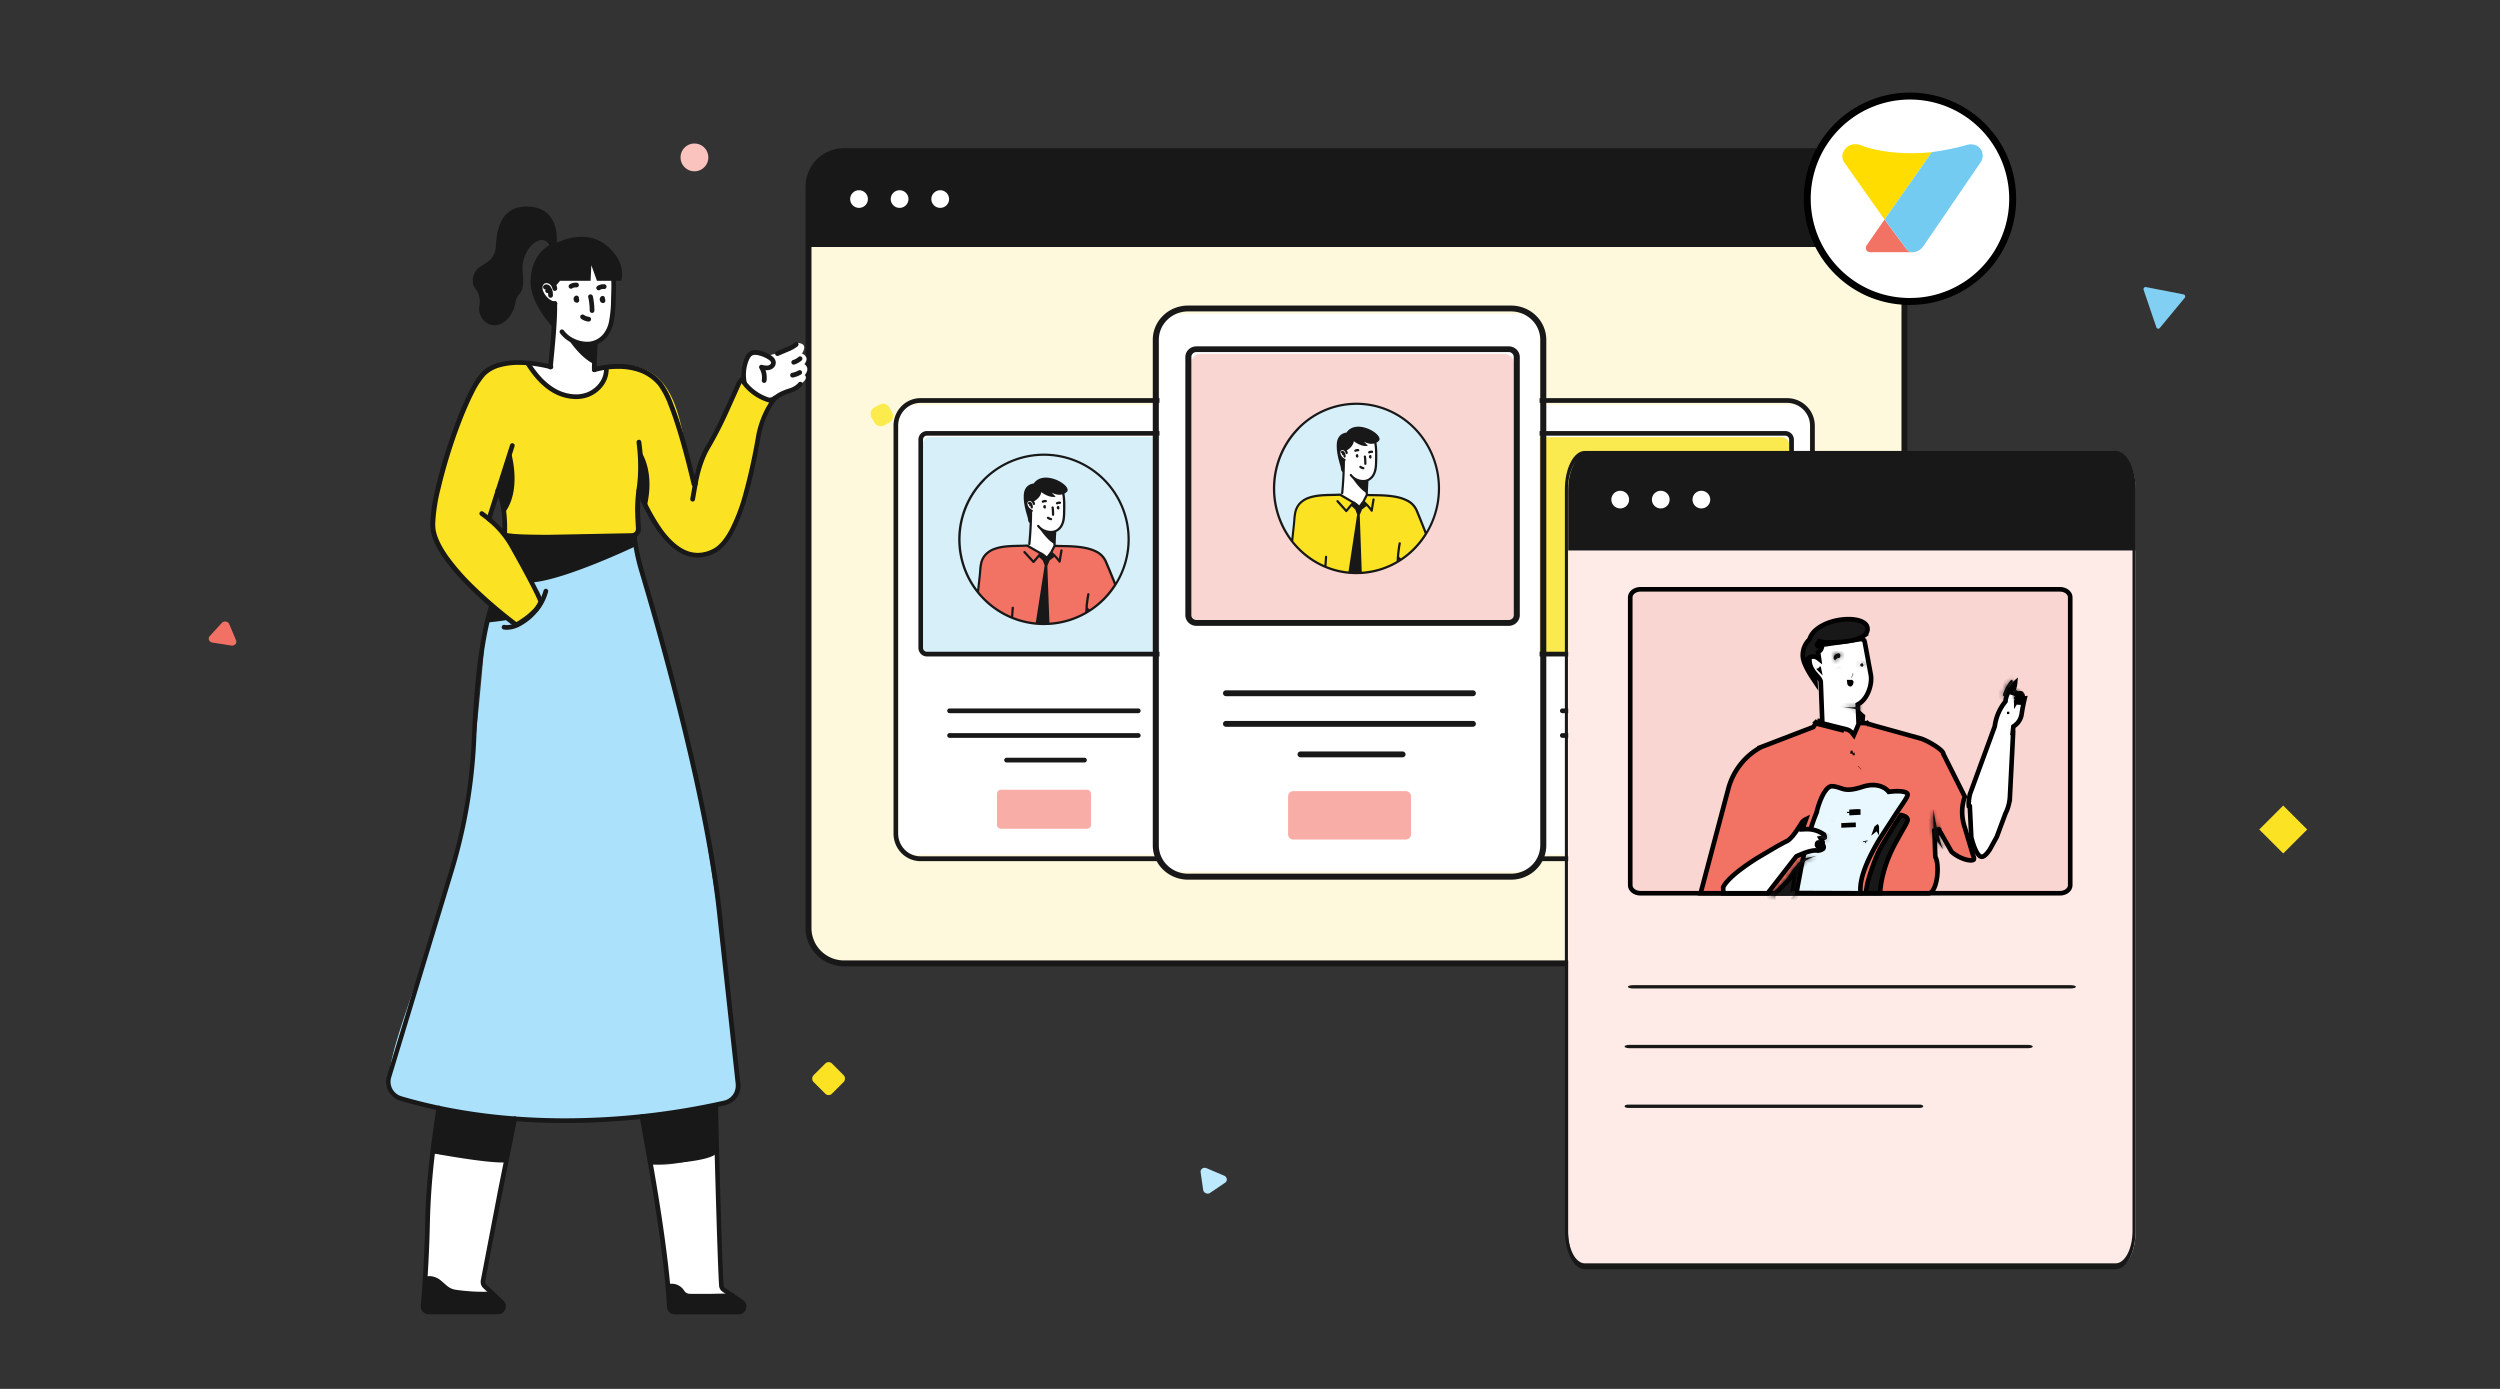 <svg xmlns="http://www.w3.org/2000/svg" xmlns:xlink="http://www.w3.org/1999/xlink" width="540" height="300" fill="none" xmlns:v="https://vecta.io/nano"><rect width="100%" height="100%" fill="#333333" stroke="none"/><style><![CDATA[.B{fill:#fff}.C{fill:#181818}.D{stroke:#000}.E{fill:#000}.F{fill:#fbe324}.G{fill:#f8ada7}.H{fill:#d6eff9}.I{fill:#73cbf2}.J{fill:#f27264}]]></style><path d="M50.987 138.3l-1.47-3.492c-.06-.14-.159-.264-.287-.359a1.01 1.01 0 0 0-.445-.185 1.03 1.03 0 0 0-.484.039.93.93 0 0 0-.395.252l-2.617 2.864a.8.8 0 0 0-.191.399c-.024.147-.005.297.054.436a.88.88 0 0 0 .285.357 1.02 1.02 0 0 0 .441.186l4.062.636c.165.029.334.018.491-.032s.296-.137.402-.253.177-.254.203-.403.009-.303-.051-.445z" fill="#f37164"/><path d="M259.333 253.205l.554 3.813c.022.153.088.3.188.426s.234.226.386.29.317.092.479.079a.92.92 0 0 0 .446-.155l3.256-2.204a.83.83 0 0 0 .285-.349c.06-.139.079-.293.056-.445a.89.89 0 0 0-.187-.422 1 1 0 0 0-.382-.291l-3.783-1.611c-.153-.069-.32-.099-.485-.087a.94.94 0 0 0-.454.153c-.132.088-.235.209-.298.35s-.084.298-.061.453z" fill="#bde9ff"/><path d="M466.512 70.847l5.358-6.48a.47.47 0 0 0 .119-.222c.018-.084.014-.172-.013-.254a.47.47 0 0 0-.139-.209.44.44 0 0 0-.224-.102l-8.087-1.573a.43.43 0 0 0-.23.02c-.074.028-.14.075-.19.137a.47.47 0 0 0-.099.217c-.014.08-.007.163.019.239l2.736 8.053a.45.45 0 0 0 .122.204c.057.056.128.094.204.112s.156.014.231-.011.141-.07.193-.131z" fill="#81cff3"/><path d="M150 37a3 3 0 1 0 0-6 3 3 0 1 0 0 6z" fill="#fac3bd"/><g class="F"><rect x="178.98" y="229" width="5.628" height="5.628" rx="1" transform="rotate(45 178.98 229)"/><path d="M493.174 174l5.174 5.174-5.174 5.174-5.174-5.174z"/></g><g clip-path="url(#I)"><path d="M403.671 32.637H182.318c-4.24 0-7.677 3.421-7.677 7.64v160.172c0 4.22 3.437 7.641 7.677 7.641h221.353c4.24 0 7.677-3.421 7.677-7.641V40.277c0-4.22-3.437-7.64-7.677-7.64z" fill="#fef9dc"/><path d="M182.318 32.637h221.366c2.036 0 3.989.805 5.428 2.238a7.62 7.62 0 0 1 2.249 5.403v13.071h-236.72V40.277a7.62 7.62 0 0 1 2.248-5.403 7.7 7.7 0 0 1 5.429-2.238z" class="C"/><g class="B"><use xlink:href="#R"/><path d="M194.314 44.906c1.06 0 1.919-.855 1.919-1.91s-.859-1.91-1.919-1.91-1.919.855-1.919 1.91.859 1.91 1.919 1.91zm8.771 0c1.06 0 1.92-.855 1.92-1.91s-.86-1.91-1.92-1.91-1.919.855-1.919 1.91.859 1.91 1.919 1.91z"/></g><path d="M182.317 208.726h221.366a8.34 8.34 0 0 0 5.881-2.424c1.56-1.552 2.436-3.658 2.436-5.853V40.277c0-2.195-.876-4.3-2.436-5.853S405.889 32 403.683 32H182.317c-2.206 0-4.321.872-5.881 2.424S174 38.082 174 40.277v160.172c0 2.195.876 4.301 2.436 5.853a8.34 8.34 0 0 0 5.881 2.424zM175.28 40.277c0-1.858.741-3.639 2.061-4.952s3.11-2.051 4.976-2.051h221.366c1.866 0 3.656.738 4.976 2.051s2.061 3.095 2.061 4.952v160.172c0 1.858-.741 3.639-2.061 4.953s-3.11 2.051-4.976 2.051H182.317c-1.866 0-3.656-.738-4.976-2.051s-2.061-3.095-2.061-4.953V40.277z" class="C"/></g><g clip-path="url(#J)"><path d="M389.501 87.448h-62.003c-.751 0-1.359.605-1.359 1.35v94.404c0 .746.608 1.35 1.359 1.35h62.003c.751 0 1.36-.604 1.36-1.35V88.798c0-.746-.609-1.35-1.36-1.35z" class="B"/><path d="M384.87 94.419h-51.732c-.863 0-1.562.694-1.562 1.551v43.69c0 .856.699 1.55 1.562 1.55h51.732c.862 0 1.561-.694 1.561-1.55V95.97c0-.857-.699-1.551-1.561-1.551z" fill="#fbea4f"/><path d="M368.064 170.582h-19.129a.9.9 0 0 0-.902.896v6.644a.9.9 0 0 0 .902.896h19.129a.9.9 0 0 0 .902-.896v-6.644a.9.9 0 0 0-.902-.896z" class="G"/><g clip-path="url(#K)" class="B"><path d="M364.516 107.958h-11.604l-5.803 9.981 5.803 9.981h11.604l5.802-9.981-5.802-9.981z"/></g><g class="C"><path d="M385.997 86h-54.994c-1.592 0-3.119.628-4.245 1.746A5.94 5.94 0 0 0 325 91.962v88.083a5.94 5.94 0 0 0 1.758 4.216c1.126 1.118 2.653 1.746 4.245 1.746h54.994c1.592 0 3.119-.628 4.245-1.746a5.94 5.94 0 0 0 1.758-4.216V91.962a5.94 5.94 0 0 0-1.758-4.216c-1.126-1.118-2.653-1.746-4.245-1.746zm4.974 94.025c-.002 1.309-.527 2.565-1.459 3.491s-2.196 1.447-3.515 1.448h-54.994c-1.319-.001-2.583-.522-3.515-1.448s-1.457-2.182-1.459-3.491V91.962a4.93 4.93 0 0 1 1.459-3.491c.932-.926 2.196-1.447 3.515-1.449h54.994c1.319.002 2.583.523 3.515 1.449a4.93 4.93 0 0 1 1.459 3.491v88.063zm-11.472-27.002h-42.027c-.137 0-.268.054-.364.15a.51.51 0 0 0 0 .723c.096.096.227.149.364.149h42.027c.137 0 .268-.053.364-.149a.51.51 0 0 0 0-.723c-.096-.096-.227-.15-.364-.15zm0 5.328h-42.027c-.137 0-.268.054-.364.15a.51.51 0 0 0-.151.361c0 .136.054.266.151.361a.52.52 0 0 0 .364.15h42.027c.137 0 .268-.054.364-.15a.51.51 0 0 0 0-.722c-.096-.096-.227-.15-.364-.15zm-11.977 5.321h-17.357c-.137 0-.267.054-.364.15a.51.51 0 0 0-.151.361c0 .136.055.266.151.362s.227.149.364.149h17.357c.137 0 .267-.053.364-.149a.51.51 0 0 0 0-.723c-.097-.096-.227-.15-.364-.15zm18.077-70.566H332.43c-.496 0-.972.194-1.325.539s-.555.815-.562 1.307v44.968c0 .497.199.974.553 1.325s.833.549 1.334.549h53.169c.5 0 .98-.198 1.334-.549s.552-.828.552-1.325V94.953c-.007-.492-.209-.962-.562-1.307s-.829-.539-1.324-.539zm.857 46.815c0 .226-.09.443-.251.602a.86.86 0 0 1-.606.25H332.43a.86.86 0 0 1-.607-.25c-.161-.159-.251-.376-.251-.602V94.953a.85.85 0 0 1 .251-.602.86.86 0 0 1 .607-.249h53.169a.86.86 0 0 1 .606.249.85.85 0 0 1 .251.602v44.968z"/></g></g><g clip-path="url(#L)"><path d="M255.577 87.448h-60.153c-.728 0-1.319.605-1.319 1.35v94.404c0 .746.591 1.35 1.319 1.35h60.153c.728 0 1.319-.604 1.319-1.35V88.798c0-.746-.591-1.35-1.319-1.35z" class="B"/><path d="M251.084 94.419h-50.188c-.837 0-1.515.694-1.515 1.551v43.69c0 .856.678 1.55 1.515 1.55h50.188c.836 0 1.514-.694 1.514-1.55V95.97c0-.857-.678-1.551-1.514-1.551z" class="H"/><path d="M225.5 129.513c5.409 0 9.794-4.489 9.794-10.027s-4.385-10.027-9.794-10.027-9.795 4.49-9.795 10.027 4.385 10.027 9.795 10.027z" class="I"/><path d="M234.78 170.582h-18.557c-.484 0-.875.401-.875.896v6.644c0 .495.391.896.875.896h18.557c.484 0 .875-.401.875-.896v-6.644c0-.495-.391-.896-.875-.896z" class="G"/><g class="C"><path d="M252.176 86h-53.352c-1.545 0-3.026.628-4.118 1.746S193 90.381 193 91.962v88.083c0 1.581.614 3.098 1.706 4.216s2.573 1.746 4.118 1.746h53.352c1.545 0 3.026-.628 4.118-1.746s1.706-2.635 1.706-4.216V91.962c0-1.581-.614-3.097-1.706-4.216A5.75 5.75 0 0 0 252.176 86zm4.826 94.025c-.002 1.309-.511 2.565-1.416 3.491a4.77 4.77 0 0 1-3.41 1.448h-53.352a4.77 4.77 0 0 1-3.41-1.448c-.905-.926-1.414-2.182-1.416-3.491V91.962c.002-1.309.511-2.565 1.416-3.491s2.131-1.447 3.41-1.449h53.352c1.279.002 2.506.523 3.41 1.449a5.01 5.01 0 0 1 1.416 3.491v88.063zm-11.128-27.002h-40.773a.49.49 0 0 0-.353.15c-.094.096-.146.226-.146.361a.52.52 0 0 0 .146.362.49.49 0 0 0 .353.149h40.773c.132 0 .259-.053.353-.149a.52.52 0 0 0 0-.723c-.094-.096-.221-.15-.353-.15zm0 5.328h-40.773a.49.49 0 0 0-.353.15c-.094.096-.146.226-.146.361a.51.51 0 0 0 .146.361.49.49 0 0 0 .353.15h40.773c.132 0 .259-.054.353-.15s.146-.225.146-.361a.52.52 0 0 0-.146-.361c-.094-.096-.221-.15-.353-.15zm-11.622 5.321h-16.839c-.132 0-.259.054-.353.15a.52.52 0 0 0 0 .723c.094.096.221.149.353.149h16.839a.49.49 0 0 0 .353-.149c.094-.096.146-.226.146-.362s-.052-.265-.146-.361a.49.49 0 0 0-.353-.15zm17.537-70.566h-51.582a1.81 1.81 0 0 0-1.285.539 1.9 1.9 0 0 0-.545 1.307v44.968c0 .497.193.974.536 1.325a1.81 1.81 0 0 0 1.294.549h51.582c.486 0 .951-.198 1.295-.549s.536-.828.536-1.325V94.953c-.007-.492-.203-.962-.546-1.307a1.81 1.81 0 0 0-1.285-.539zm.832 46.815a.86.86 0 0 1-.243.602c-.156.16-.368.25-.589.25h-51.582a.82.82 0 0 1-.588-.25.86.86 0 0 1-.244-.602V94.953a.86.86 0 0 1 .244-.602.82.82 0 0 1 .588-.249h51.582c.221 0 .433.09.589.249a.86.86 0 0 1 .243.602v44.968z"/></g></g><g clip-path="url(#M)"><path d="M330.831 67.795H252.17c-.952 0-1.725.75-1.725 1.674V186.53c0 .925.773 1.675 1.725 1.675h78.661c.952 0 1.725-.75 1.725-1.675V69.469c0-.925-.773-1.674-1.725-1.674z" class="B"/><path d="M324.957 76.44h-65.63c-1.094 0-1.981.861-1.981 1.923v54.175c0 1.062.887 1.923 1.981 1.923h65.63c1.094 0 1.981-.861 1.981-1.923V78.363c0-1.062-.887-1.923-1.981-1.923z" fill="#fad6d2"/><g class="G"><path d="M303.635 170.881h-24.268c-.632 0-1.144.498-1.144 1.111v8.239c0 .613.512 1.111 1.144 1.111h24.268c.631 0 1.144-.498 1.144-1.111v-8.239c0-.613-.513-1.111-1.144-1.111zm-3.145-76.003h-17.979c-.668 0-1.21.526-1.21 1.175v17.452c0 .649.542 1.175 1.21 1.175h17.979c.669 0 1.211-.526 1.211-1.175V96.053c0-.649-.542-1.175-1.211-1.175z"/></g><g class="C"><path d="M326.384 66h-69.768c-2.02 0-3.957.779-5.385 2.165S249 71.432 249 73.393v109.224a7.28 7.28 0 0 0 2.231 5.227 7.73 7.73 0 0 0 5.385 2.165h69.768a7.73 7.73 0 0 0 5.385-2.165 7.28 7.28 0 0 0 2.231-5.227V73.393a7.28 7.28 0 0 0-2.231-5.227C330.34 66.78 328.404 66 326.384 66zm6.31 116.591a6.04 6.04 0 0 1-1.85 4.328c-1.183 1.149-2.787 1.795-4.46 1.797h-69.768c-1.673-.002-3.277-.648-4.46-1.797a6.04 6.04 0 0 1-1.85-4.328V73.393c.002-1.624.667-3.18 1.85-4.329s2.787-1.794 4.46-1.796h69.768c1.673.002 3.277.648 4.46 1.796s1.848 2.705 1.85 4.329v109.199zm-14.553-33.482h-53.318a.67.67 0 0 0-.462.185c-.122.119-.191.28-.191.449s.069.329.191.448a.67.67 0 0 0 .462.185h53.318c.173 0 .34-.067.462-.185s.191-.28.191-.448a.63.63 0 0 0-.191-.449.66.66 0 0 0-.462-.185zm0 6.607h-53.318a.67.67 0 0 0-.462.185c-.122.119-.191.28-.191.448a.63.63 0 0 0 .191.449.67.67 0 0 0 .462.185h53.318c.173 0 .34-.067.462-.185s.191-.28.191-.449-.069-.329-.191-.448a.66.66 0 0 0-.462-.185zm-15.196 6.598h-22.021a.66.66 0 0 0-.461.186.62.62 0 0 0-.192.448c0 .168.069.329.192.448a.66.66 0 0 0 .461.185h22.021c.173 0 .339-.067.461-.185a.62.62 0 0 0 0-.896.66.66 0 0 0-.461-.186zm22.935-87.502h-67.453a2.43 2.43 0 0 0-1.681.669 2.29 2.29 0 0 0-.713 1.621v55.76a2.29 2.29 0 0 0 .701 1.643 2.43 2.43 0 0 0 1.693.681h67.453a2.43 2.43 0 0 0 1.693-.681c.448-.436.701-1.027.701-1.643v-55.76c-.01-.61-.266-1.193-.714-1.621a2.43 2.43 0 0 0-1.68-.669zm1.088 58.05a1.04 1.04 0 0 1-.319.747c-.204.198-.48.309-.769.309h-67.453c-.289 0-.566-.111-.77-.309a1.04 1.04 0 0 1-.318-.747v-55.76a1.04 1.04 0 0 1 .318-.747c.204-.198.481-.309.77-.309h67.453c.289 0 .565.111.769.309a1.04 1.04 0 0 1 .319.747v55.76z"/></g></g><path d="M189.998 87.4l-1.086.575c-.777.412-1.075 1.375-.664 2.15l.573 1.082a1.59 1.59 0 0 0 2.152.658l1.086-.575a1.59 1.59 0 0 0 .664-2.15l-.573-1.082a1.59 1.59 0 0 0-2.152-.658z" fill="#fceb4d"/><g clip-path="url(#N)"><path d="M375.875 118c.006 3.2-.904 6.336-2.621 9.036l-.014.023-.634.927-.041.054a16.94 16.94 0 0 1-2.475 2.673l-.378.321-.049.043a17.32 17.32 0 0 1-1.427 1.044l-.515.326h-.018l-.041.025-.249.149-.225.128a16.72 16.72 0 0 1-4.338 1.674l-1.308.252-1.455.155-1.089.036a16.92 16.92 0 0 1-1.661-.081h-.022c-1.608-.157-3.186-.544-4.685-1.147l-1.255-.576-.097-.05-.738-.405a16.89 16.89 0 0 1-3.625-2.833l-.047-.049-.988-1.125-.054-.068c-1.685-2.105-2.841-4.584-3.372-7.228s-.419-5.377.325-7.97a16.87 16.87 0 0 1 3.949-6.93c1.851-1.962 4.145-3.451 6.69-4.343a16.87 16.87 0 0 1 15.349 2.164 16.87 16.87 0 0 1 5.229 6.023c1.237 2.397 1.881 5.055 1.879 7.752z" fill="#fdf6b8"/><path d="M363.341 111.16a1.63 1.63 0 0 0-.518-1.099c-.308-.286-.714-.442-1.134-.435h-.529l-.407-2.878-6.147 2.009-.774 4.037c-.016 3.492 2.372 3.969 2.372 3.969.069.955.086 1.914.049 2.871l.119.646c1.006.504 1.83.688 2.925.45 1.263-.273 2.343-.862 2.25-1.866l.041-6.063h.153c.214.003.427-.037.626-.119s.378-.203.527-.357.267-.336.344-.536a1.57 1.57 0 0 0 .103-.629z" class="B"/><path d="M372.607 127.986l-.041.054c-.726.977-1.556 1.874-2.475 2.673l-.378.321-.049.043a17.32 17.32 0 0 1-1.427 1.044l-.515.326h-.018l-.041.025-.249.149-.225.128a16.72 16.72 0 0 1-4.338 1.674l-1.308.252-1.455.155-1.089.036a16.92 16.92 0 0 1-1.661-.081h-.022a16.97 16.97 0 0 1-4.685-1.147l-1.255-.576-.097-.05-.738-.405c-1.332-.774-2.552-1.727-3.625-2.833l1.35-7.353c.016-.139.358-2.36 3.526-2.549.677-.033 1.356.008 2.025.124h1.784.214c.039.019.064.036.09.052a1.45 1.45 0 0 0 .128.072 2.31 2.31 0 0 0 .313.128c.686.225 2.524 0 5.053-.797.41-.13.066-1.487.066-1.487l.639-.103a.75.75 0 0 1 .326.018.74.74 0 0 1 .479.421.74.74 0 0 1 .061.321c0 .277 0 .5.092.47l1.645-.497c.619-.156 1.249-.266 1.885-.328 1.699-.156 3.465.123 4.145 1.703.045.072.085.148.121.225l.061.119.043.088.065.146.068.167.036.094.045.14a4.64 4.64 0 0 1 .225 1.041c.051.511.364 2.127.695 3.744v.045l.511 2.208z" class="I"/><g class="C"><path d="M359.57 115.973s-1.319 2.558-3.204 3.514l-.02-1.048-.075-1.677s-.15-.033.313.066c1.082.231 2.606-.446 2.986-.855zm-6.279-7.103s5.58.402 7.126-1.816c0 0-.974 1.883-1.546 2.218 0 0 1.445.707 1.816-1.109 0 0-.014 1.924.871 2.351 0 0 .688-.585 1.237-.186s.034 1.372.034 1.372a10.41 10.41 0 0 1-.873.767c-.128.057-.592-.018-.587.957 0 .886-.259 6.25-.61 8.865-.027.196.023.394.138.555s.288.271.483.309c.976.189 2.639.321 3.105-.815.675-1.636.209-3.942.243-3.773a71.21 71.21 0 0 0 .45 1.604s2.475-.225 3.033 0c-2.323-2.287-3.713-5.356-3.899-8.611-.174-3.489-.655-4.74-2.511-5.278-.077-.02-.403-.675-.493-.763-.493-.506-1.143-.724-1.823-.848-1.332-.261-2.715-.042-3.901.619-1.346.774-1.89 2.139-2.293 3.582z"/><path d="M353.89 108.532s-1.145 9-2.513 12.6c-.057.153-.082.316-.072.479a1.18 1.18 0 0 0 .126.468c.074.145.177.274.304.378a1.18 1.18 0 0 0 .43.223c.915.256 2.097.306 2.747-.783 1.168-1.946.587-3.33.587-3.33s.549.776.41 1.537c0 0 .483.355.436-1.105s-.099-2.356-.209-2.32-1.445-.225-1.811-1.325-.495-2.106-.435-2.558l.428-3.074a1.1 1.1 0 0 1 .043-.187l.326-1.075-.797.072zm-2.514 24.523l-.097-.05-.738-.405c.104-.815.304-1.616.596-2.385l.021.225.218 2.615zm18.715-2.343l-.378.322.045-1.35c.13.336.242.68.333 1.028z"/><path d="M376.1 118a17.09 17.09 0 0 0-1.91-7.851c-1.255-2.427-3.073-4.518-5.302-6.097a17.1 17.1 0 0 0-7.51-2.983 17.11 17.11 0 0 0-8.041.799c-2.577.905-4.901 2.414-6.776 4.402s-3.246 4.395-3.998 7.021-.866 5.395-.329 8.073a17.1 17.1 0 0 0 3.415 7.323l.054.07 1.001 1.125.047.05c1.089 1.116 2.325 2.079 3.675 2.862l.747.411.049.025.05.025 1.264.58a16.72 16.72 0 0 0 2.655.835c.691.157 1.39.271 2.095.342h.022l1.683.081 1.105-.036 1.474-.157 1.325-.257a16.86 16.86 0 0 0 4.406-1.681l.225-.128.254-.151.034-.018.522-.33c.5-.326.982-.678 1.444-1.056l.052-.045.38-.324a17.06 17.06 0 0 0 2.5-2.7l.04-.051.644-.941.016-.025A17.01 17.01 0 0 0 376.1 118zm-20.279 16.132l.486.3-.675-.126c.057-.064.121-.122.189-.174zm12.296-2.198l-.501.317-.048.032-.243.146-.225.126c-1.319.734-2.733 1.283-4.203 1.631l-.661-.319c-.043-.022-.092-.028-.14-.02s-.09.032-.123.067l-.516.549-1.361.144-1.073.036a16.49 16.49 0 0 1-1.611-.079l-1.451-.9c-.035-.019-.073-.03-.113-.03s-.078.011-.112.03c-.227.129-.42.31-.561.529-.839-.193-1.662-.454-2.459-.781l-1.233-.564c-.079-.579-.121-1.162-.124-1.746l.021-.653c0-.049 0-.099.011-.148l1.638.884c.257.16.549.255.85.279.11 0 .218-.02.32-.059a.99.99 0 0 0 .335-.225c.084-.079.163-.163.236-.252.382-.434.823-.813 1.31-1.125a1.16 1.16 0 0 1 .142-.081c.03-.014.063-.023.096-.024.039.002.076.014.108.033.055.032.108.067.158.106l1.717 1.285c.084.065.173.123.267.173.112.062.237.095.365.097h.049c.129-.014.251-.059.358-.131a1.94 1.94 0 0 0 .243-.2l1.919-1.8a1.01 1.01 0 0 1 .108-.088c.014-.011.03-.019.048-.02s.028.009.04.018a.99.99 0 0 1 .099.083 20.69 20.69 0 0 0 2.401 1.949 1.05 1.05 0 0 0 .133.081c.065.033.138.051.211.052h.02a.46.46 0 0 0 .225-.072 1.16 1.16 0 0 0 .133-.097l2.869-2.455c.035-.034.075-.064.117-.09.019-.014.041-.023.065-.025s.05.009.072.021a.89.89 0 0 1 .119.081c.489.374.923.814 1.292 1.307l-.011.952-1.328.965.002.011zm4.572-4.457l-.319-1.715v-.042l-.704-3.749v-.013l-.122-.653v-.013l-.115-.405c-.013-.032-.027-.075-.042-.12v-.013c0-.027-.023-.061-.036-.095v-.011l-.063-.155v-.016l-.061-.133a.96.96 0 0 0-.054-.112c-.02-.045-.043-.086-.061-.119-.04-.081-.085-.158-.128-.225a3.25 3.25 0 0 0-1.404-1.265 3.97 3.97 0 0 0-1.661-.335c-.365.002-.73.038-1.089.106-.695.12-1.373.327-2.016.618l-.029.014c-.028.011-.054.027-.076.048s-.039.046-.051.074-.018.058-.018.088.006.06.018.088.029.053.051.074.047.038.076.048a.22.22 0 0 0 .088.015c.031-.001.06-.008.088-.021l.051-.023c.6-.28 1.231-.485 1.881-.609.333-.063.67-.095 1.008-.097.505-.007 1.006.096 1.467.301a2.78 2.78 0 0 1 1.211 1.094l.108.191.054.106v.013l.031.063v.023a.67.67 0 0 1 .054.119v.018c.023.048.044.098.061.149 0 .024.02.049.032.081v.011l.04.115.104.369.119.636v.014l.695 3.744v.043l.396 2.144c-.7.936-1.497 1.795-2.378 2.563l-.047.04.013-.875v-.531c0-.06-.024-.117-.066-.159s-.099-.066-.159-.066-.117.024-.159.066-.066.099-.066.159v.148c-.31-.355-.654-.678-1.028-.965a1.48 1.48 0 0 0-.189-.126.61.61 0 0 0-.277-.07h-.029a.61.61 0 0 0-.272.09 1.27 1.27 0 0 0-.176.133l-2.869 2.455-.072.054c-.029-.014-.057-.031-.083-.052a20.29 20.29 0 0 1-2.351-1.906 1.14 1.14 0 0 0-.162-.132.54.54 0 0 0-.266-.093h-.02a.54.54 0 0 0-.286.088 1.41 1.41 0 0 0-.175.142l-1.919 1.8c-.057.057-.119.108-.185.153a.29.29 0 0 1-.144.058h-.016c-.055-.001-.109-.017-.157-.045a1.65 1.65 0 0 1-.205-.135l-1.719-1.284c-.07-.055-.146-.104-.225-.144a.68.68 0 0 0-.308-.086h-.014a.66.66 0 0 0-.276.063 1.32 1.32 0 0 0-.205.113c-.522.337-.994.744-1.404 1.21l-.205.225c-.054.056-.119.1-.191.128-.05.02-.104.03-.158.03a1.51 1.51 0 0 1-.636-.225l-1.8-.975a7.69 7.69 0 0 1 .225-1.104.24.24 0 0 0 .013-.091c-.002-.031-.011-.061-.025-.089s-.033-.052-.057-.071a.23.23 0 0 0-.082-.043c-.03-.008-.061-.01-.092-.006s-.06.015-.086.031-.049.037-.067.063-.03.054-.036.084c-.164.6-.262 1.215-.295 1.836v.018l-.02.675c.001.496.03.992.087 1.485l-.346-.189c-1.3-.753-2.491-1.68-3.542-2.754l1.258-6.763c.032-.133.07-.263.115-.392.304-.916.769-1.474 1.307-1.813a3.32 3.32 0 0 1 1.787-.466h.175c.668.03 1.327.159 1.958.382l.612.225.166.077.043.02h.013c.053.022.112.023.165.003s.097-.058.123-.109.031-.109.015-.164-.051-.101-.1-.13a7.89 7.89 0 0 0-2.939-.77h-.193a3.74 3.74 0 0 0-2.025.536 3.68 3.68 0 0 0-1.496 2.049 4.54 4.54 0 0 0-.126.432v.014l-1.2 6.446-.675-.776-.036-.045a16.65 16.65 0 0 1-3.513-8.291c-.387-3.034.069-6.116 1.318-8.908a16.65 16.65 0 0 1 5.763-6.919c2.52-1.734 5.469-2.739 8.523-2.907a16.66 16.66 0 0 1 8.79 1.957 16.65 16.65 0 0 1 8.77 14.957c-.053 3.058-.948 6.043-2.585 8.626l-.014.022-.376.545z"/><path d="M368.367 132.308h-.002v.002l.002-.002zm-9.882-20.25l.065-.014c.04-.008.078-.026.108-.054.075-.066.126-.156.144-.254.002-.022.002-.044 0-.065.001-.052-.01-.104-.031-.152s-.052-.09-.09-.125a.23.23 0 0 0-.162-.059c-.059.003-.115.029-.156.072-.021.025-.037.053-.046.085s-.012.063-.008.095l-.045.059a.21.21 0 0 0-.04.097l-.011.056a.22.22 0 0 0 .006.108c.012.035.031.067.057.093a.24.24 0 0 0 .094.055c.035.01.072.012.108.005l.007-.002zm-3.323-.945c-.022.028-.037.061-.043.096v.059a.22.22 0 0 0 .007.108c.011.035.03.066.056.092a.23.23 0 0 0 .094.055c.035.01.072.011.108.004h.063a.23.23 0 0 0 .108-.057c.074-.07.122-.164.135-.265.003-.023.003-.045 0-.068 0-.052-.01-.103-.031-.151s-.052-.09-.09-.125c-.044-.04-.103-.061-.162-.058s-.115.029-.155.073a.21.21 0 0 0-.048.083c-.01.031-.012.063-.006.095l-.036.059zm7.123-.012c.043.034.096.051.15.048s.106-.024.145-.062.064-.088.069-.142-.01-.108-.042-.152c-.044-.05-.099-.089-.162-.112-.053-.02-.11-.03-.166-.03a.51.51 0 0 0-.214.045.76.76 0 0 0-.299.279c-.167.242-.28.517-.331.806-.01.06.004.121.039.17s.088.083.148.093.121-.004.17-.039.083-.088.093-.148c.021-.117.056-.232.103-.342a.23.23 0 0 0 .09.037c.033.005.066.004.097-.005s.055-.022.078-.041.042-.041.056-.067.024-.054.027-.084a.23.23 0 0 0-.008-.087c-.017-.055-.049-.104-.092-.142.008-.007.017-.014.027-.02l.022-.005zm-5.907 1.836a.23.23 0 0 0 .169-.034c.049-.034.083-.085.094-.144a8.06 8.06 0 0 1 .45-1.552c.015-.028.024-.058.026-.09s-.002-.062-.013-.092-.027-.056-.049-.079-.047-.041-.076-.052-.061-.018-.092-.017-.062.008-.09.021a.23.23 0 0 0-.075.056c-.02.024-.035.052-.045.082-.219.527-.382 1.076-.488 1.638-.005.03-.005.06.002.09s.019.057.037.082.04.045.066.061.054.026.084.03zm2.421-2.673c.182.015.355.088.492.21.043.041.1.065.159.065s.116-.024.159-.065.062-.102.059-.161a.23.23 0 0 0-.071-.157 1.27 1.27 0 0 0-.765-.328c-.059-.005-.118.015-.164.054s-.073.094-.078.154.015.119.054.164a.23.23 0 0 0 .155.078v-.014zm-3.308-.416a.82.82 0 0 1 .491.212c.021.02.047.036.075.046s.057.015.087.014.059-.009.086-.021.051-.031.071-.053c.04-.044.061-.102.059-.161s-.029-.116-.072-.156c-.211-.193-.481-.309-.765-.329-.03-.002-.06.002-.088.012a.22.22 0 0 0-.076.043c-.045.039-.073.095-.077.155a.22.22 0 0 0 .209.24v-.002zm1.167 3.733c-.06-.003-.119.017-.163.057s-.071.096-.075.155a.23.23 0 0 0 .057.163c.04.045.096.072.156.075h.103a1.9 1.9 0 0 0 .747-.153c.053-.025.094-.069.115-.123a.23.23 0 0 0-.003-.169c-.023-.053-.065-.096-.119-.119s-.114-.024-.168-.003c-.181.077-.375.116-.572.117h-.078z"/><path d="M363.115 118.225a.86.86 0 0 0-.141-.225c-.062-.074-.139-.133-.225-.173-.102-.046-.213-.068-.324-.066-.093.002-.184.011-.275.027-.158.019-.314.052-.466.097l-.02-1.069.126-4.038c.304-.098.584-.258.823-.47a2.3 2.3 0 0 0 .565-.761 1.52 1.52 0 0 0 .138-.601c.002-.036.002-.072 0-.108-.011-.133-.048-.264-.111-.382s-.149-.223-.254-.306c-.182-.135-.403-.207-.63-.203a1.2 1.2 0 0 0-.497.108 1.4 1.4 0 0 0-.448.326c-.125.137-.223.298-.286.473-.02.056-.017.118.009.172s.072.096.129.116.118.017.172-.009.096-.072.116-.128a.9.9 0 0 1 .182-.319.94.94 0 0 1 .292-.224c.097-.045.202-.068.309-.067.126-.004.25.034.353.108.056.046.102.104.135.168a.54.54 0 0 1 .058.208v.065a1.1 1.1 0 0 1-.099.421 1.87 1.87 0 0 1-1.251 1.026h-.013a.14.14 0 0 0-.043.02l-.034.022a.22.22 0 0 0-.029.032c-.009.01-.018.022-.025.034s-.01.025-.013.038-.009.03-.011.045l-.131 4.225.104 2.365a.24.24 0 0 0 .027.086c-.354.202-.732.359-1.125.465a11.72 11.72 0 0 1-2.194.342l-.745.039c-.243.003-.486-.02-.724-.07v-.225l-.115-2.799a4.04 4.04 0 0 0 1.735-.137 4.05 4.05 0 0 0 1.518-.853c.024-.02.044-.044.058-.072s.022-.058.024-.088-.003-.062-.014-.091-.027-.056-.048-.078a.23.23 0 0 0-.076-.052c-.029-.012-.06-.018-.091-.018s-.061.008-.089.021-.054.031-.074.054a3.53 3.53 0 0 1-2.399.9 2.8 2.8 0 0 1-1.651-.477c-.43-.31-.76-.739-.947-1.235a4.23 4.23 0 0 1-.255-1.524c.024-.79.099-1.577.225-2.358a16.89 16.89 0 0 1 .81-3.669c.011-.028.016-.058.015-.087s-.008-.059-.021-.086-.03-.051-.051-.071-.048-.036-.075-.047c-.056-.02-.118-.017-.172.007s-.096.071-.116.126a17.19 17.19 0 0 0-.835 3.769c-.13.8-.206 1.607-.23 2.416-.013.578.08 1.153.275 1.697a3.17 3.17 0 0 0 1.1 1.435 2.79 2.79 0 0 0 .929.437c-.002.013-.002.027 0 .04l.117 2.849v.07a1.61 1.61 0 0 1-.184-.108c-.05-.034-.111-.047-.17-.035s-.11.045-.144.094-.046.111-.035.17.045.11.095.144c.485.297 1.049.44 1.617.41.266 0 .529-.018.781-.039.769-.048 1.532-.168 2.279-.357a4.55 4.55 0 0 0 2.014-1.098c.037-.043.057-.098.055-.155s-.025-.111-.065-.151-.093-.064-.15-.067a.23.23 0 0 0-.155.053 3.32 3.32 0 0 1-.277.239l-.047-.63c.163-.066.334-.109.509-.126.069-.012.139-.019.209-.021.047-.002.095.007.139.025.032.014.059.035.081.061a.59.59 0 0 1 .102.191 2.37 2.37 0 0 1 .065.277l.315 1.757a.22.22 0 0 0 .032.083c.016.026.037.048.061.065a.25.25 0 0 0 .082.036c.029.006.06.007.089.002a.22.22 0 0 0 .083-.032c.026-.016.047-.037.065-.062s.029-.052.036-.081.007-.06.002-.09l-.313-1.759a1.85 1.85 0 0 0-.142-.459z"/></g></g><g clip-path="url(#O)"><path d="M243.781 116.5c.006 3.467-.979 6.864-2.839 9.789l-.015.025c-1.397 2.19-3.243 4.06-5.416 5.484-.183.122-.371.244-.558.353h-.02l-.044.027-.27.161-.244.139c-2.364 1.316-4.992 2.086-7.693 2.255-.39.027-.782.039-1.18.039-.606 0-1.205-.029-1.798-.088-1.753-.164-3.473-.582-5.105-1.243a18.34 18.34 0 0 1-7.312-5.441c-.021-.023-.041-.047-.059-.073a18.28 18.28 0 0 1-3.652-7.829 18.27 18.27 0 0 1 .35-8.631 18.28 18.28 0 0 1 4.275-7.508c2.004-2.125 4.488-3.738 7.244-4.706a18.28 18.28 0 0 1 8.597-.854 18.29 18.29 0 0 1 8.029 3.188 18.28 18.28 0 0 1 5.668 6.519 18.27 18.27 0 0 1 2.042 8.394z" class="H"/><path d="M240.942 126.289l-.015.025c-1.397 2.19-3.243 4.06-5.416 5.484l-.558.353-.19-.487-.081-.224-.202-.6-.105 1.643c-2.364 1.316-4.992 2.086-7.693 2.255l-1.179.039a18.46 18.46 0 0 1-1.799-.088 18.08 18.08 0 0 1-5.104-1.248c-2.857-1.169-5.372-3.041-7.313-5.441l.068-.648.086-1.38c.046-1.565-.022-3.2.29-4.529.183-.697.551-1.333 1.065-1.838a4 4 0 0 1 1.857-1.033l.266-.051c1.343-.258 2.825-.461 4.387-.607l2.967-.212 5.526-.054c2.764.086 5.313.342 7.229.771.604.13 1.182.363 1.707.689h.022c.914.608 1.668 1.428 2.198 2.389.922 1.528 1.465 3.339 1.987 4.792z" class="J"/><path d="M227.779 117.931l-1.462 2.733-1.628-1.19-2.438-1.404.488-7.714-.637-.678c-.116-.124-.206-.27-.264-.43s-.082-.329-.072-.499a1.24 1.24 0 0 1 .131-.487 1.25 1.25 0 0 1 .313-.395l2.437-2.04 5.073.351.168 2.644-.105 3.503c-.016.54-.2 1.061-.526 1.491a2.6 2.6 0 0 1-1.292.91l-.186 3.205z" class="B"/><g class="C"><path d="M224.35 113.885s1.706 2.737 3.441 3.656l.091-1.345.041-1.4-.814.156c-1 .191-2.413-.682-2.759-1.067zm-1.115-5.538s1.489-.702 1.679-2.048c0 0 1.707 1.343 3.116.975l-.89-.89s1.826 1.148 3.261-.109-4.877-5.078-7.112-1.841c0 0-2.028.088-2.155 2.472s.894 4.665.931 5.343.539.756.539.756l.092-1.885s.225-.714-.26-.975c-.849-.448-.834-1.855-.393-2.081s1.192.283 1.192.283zm3.501 12.687l-.51 1.194.454 12.517-1.18.039c-.606 0-1.206-.029-1.799-.088l1.95-12.57-.412-1.058-.975-.897.546-.607.975.639.356.243.865-1.048.042-.051.86.822-1.172.865zm8.774 10.764l-.558.353h-.02l-.044.027-.411-1.343 1.033.963zm-9.629-22.396c.011-.031.014-.064.011-.097s-.012-.064-.028-.093a.24.24 0 0 0-.061-.073c-.025-.02-.054-.034-.085-.043a.23.23 0 0 0-.094-.008c-.032.004-.063.013-.091.029-.057.031-.105.077-.139.132a.38.38 0 0 0-.056.182v.025c.003.092.031.182.083.258a.26.26 0 0 0 .1.086l.056.024a.24.24 0 0 0 .115.022c.04-.002.079-.014.113-.034s.062-.049.083-.083.033-.073.035-.112v-.064c.002-.038-.004-.076-.02-.112l-.022-.039zm2.921.195c.01-.031.013-.064.01-.097s-.014-.064-.03-.093c-.031-.057-.082-.098-.144-.117s-.128-.011-.185.019-.105.077-.139.132-.055.118-.058.183v.024c.001.093.03.183.083.258.025.038.059.067.1.086l.053.027c.036.018.075.028.115.028a.25.25 0 0 0 .114-.028c.034-.021.063-.049.083-.083s.032-.073.034-.112v-.054c.002-.039-.005-.079-.022-.115l-.014-.058z"/><path d="M222.454 110.399v.395a71.55 71.55 0 0 1-.364 6.691c-.003.032 0 .064.009.095s.024.06.044.085.045.046.073.062.059.025.091.028a.24.24 0 0 0 .096-.008c.031-.009.059-.024.085-.044s.046-.045.061-.073.025-.059.029-.091c.205-1.907.363-4.849.363-6.745v-.229c.03-.012.058-.03.082-.052a.26.26 0 0 0 .055-.08c.012-.03.018-.062.018-.094s-.007-.064-.02-.094-.031-.057-.054-.079a.24.24 0 0 0-.081-.052c-.234-.099-.442-.248-.611-.437s-.293-.414-.364-.658a1.04 1.04 0 0 1-.039-.273c-.001-.057.006-.114.02-.17s.04-.119.077-.169.083-.094.137-.126c.069-.035.145-.053.222-.051a.65.65 0 0 1 .353.107.84.84 0 0 1 .342.541c.012.065.049.122.104.159a.25.25 0 0 0 .186.039.25.25 0 0 0 .197-.291 1.33 1.33 0 0 0-.551-.855c-.185-.122-.402-.187-.624-.188a.94.94 0 0 0-.458.115.92.92 0 0 0-.289.253c-.078.103-.134.221-.164.346-.024.095-.035.193-.035.29-.004.133.007.266.035.395a2.15 2.15 0 0 0 .975 1.258z"/><path d="M222.419 109.31a.25.25 0 0 0 .166 0 1.27 1.27 0 0 1 .034.282c0 .065.025.127.071.173s.108.071.173.071.126-.026.172-.071.071-.108.071-.173a1.94 1.94 0 0 0-.19-.799c-.052-.124-.136-.231-.244-.312-.082-.054-.179-.083-.277-.083s-.199.033-.276.097c-.049.043-.079.103-.083.167s.016.128.059.177c.033.037.076.064.125.076a.24.24 0 0 0 .145-.01c-.023.022-.042.049-.056.078-.029.058-.033.125-.013.186s.065.112.123.141zm4.796 1.867c0 .062.024.122.067.168a.24.24 0 0 0 .165.075.23.23 0 0 0 .097-.015c.031-.011.059-.029.083-.052s.043-.05.056-.08.02-.063.02-.096v-.369c0-.408-.032-.815-.095-1.218a.27.27 0 0 0-.033-.091c-.017-.027-.039-.051-.066-.071s-.055-.032-.087-.04a.24.24 0 0 0-.096-.004c-.032.005-.063.016-.09.033a.26.26 0 0 0-.071.065c-.019.026-.033.056-.041.087a.26.26 0 0 0-.004.096 7.21 7.21 0 0 1 .09 1.146c.012.134.01.249.005.366zm-1.838-2.599a.7.7 0 0 1 .349-.09 1.14 1.14 0 0 1 .117 0c.032.005.065.004.096-.004a.27.27 0 0 0 .088-.04.24.24 0 0 0 .065-.07c.017-.027.029-.059.034-.091a.24.24 0 0 0-.004-.096c-.007-.032-.021-.061-.04-.088s-.043-.048-.071-.065-.058-.028-.09-.034c-.065-.01-.13-.016-.195-.017-.206 0-.408.052-.587.152-.029.015-.053.036-.073.062s-.035.054-.043.085a.24.24 0 0 0 .023.186c.014.03.034.056.059.077s.053.038.084.048.063.014.095.012.065-.012.093-.027zm3.068.349c.106-.059.226-.09.348-.088a1.14 1.14 0 0 1 .117 0c.032.005.065.004.096-.004a.26.26 0 0 0 .088-.04c.026-.019.048-.043.065-.07s.029-.059.034-.091a.24.24 0 0 0-.004-.096c-.007-.031-.021-.061-.04-.087s-.043-.049-.071-.066-.058-.028-.09-.033a1.27 1.27 0 0 0-.195-.015c-.205-.002-.408.05-.587.151-.028.016-.053.036-.073.062s-.035.053-.043.084-.012.063-.008.095.013.063.029.091.034.055.059.077.054.037.085.047.064.014.097.011a.25.25 0 0 0 .093-.028zm-2.219 3.12a1.79 1.79 0 0 0 .748.324c.032.006.065.005.096-.001s.062-.02.088-.038a.26.26 0 0 0 .067-.069.24.24 0 0 0 .034-.09c.006-.031.005-.063-.002-.095s-.019-.061-.038-.087a.25.25 0 0 0-.068-.066c-.027-.017-.057-.029-.089-.034a1.33 1.33 0 0 1-.546-.244.24.24 0 0 0-.181-.045.24.24 0 0 0-.205.277.24.24 0 0 0 .096.16v.008zM235.647 132h-.002v.002l.002-.002z"/><path d="M244.025 116.5c-.001-2.96-.711-5.876-2.07-8.505s-3.329-4.894-5.744-6.605-5.205-2.82-8.136-3.231-5.917-.115-8.71.865a18.52 18.52 0 0 0-7.341 4.768 18.53 18.53 0 0 0-4.332 7.607c-.816 2.845-.938 5.844-.356 8.746a18.53 18.53 0 0 0 3.699 7.933l.057.071a18.6 18.6 0 0 0 7.414 5.511c1.651.674 3.391 1.105 5.165 1.277.602.059 1.209.088 1.824.088l1.197-.039c2.738-.17 5.403-.952 7.8-2.286l.243-.139.276-.163.036-.02.566-.358a18.56 18.56 0 0 0 5.487-5.555l.017-.03a18.42 18.42 0 0 0 2.908-9.935zm-31.281-12.755c3.111-3.114 7.254-4.983 11.647-5.254a18.04 18.04 0 0 1 12.205 3.779c3.471 2.707 5.832 6.59 6.64 10.917s.004 8.8-2.258 12.576c-.307-.788-.732-1.797-1.09-2.682l-.578-1.372-.182-.429-.054-.127-.027-.061a4.64 4.64 0 0 0-2.194-2.193h-.021c-1.326-.675-2.967-.953-4.588-1.08-1.521-.117-3.022-.098-4.217-.127 0-.763.09-2.079.129-2.793.037-.017.078-.029.115-.049.443-.227.822-.562 1.102-.975.369-.589.593-1.257.653-1.95.083-.69.078-1.392.093-2.018v-.78a13.78 13.78 0 0 0-.244-2.801c-.007-.032-.019-.062-.038-.089s-.042-.051-.069-.069-.058-.03-.09-.036-.065-.006-.097 0a.26.26 0 0 0-.089.038c-.027.018-.051.042-.069.069s-.03.058-.036.09-.006.065 0 .097a13.44 13.44 0 0 1 .23 2.701v.768c-.02.848 0 1.786-.2 2.603-.085.395-.241.772-.461 1.111-.228.342-.536.623-.897.819a2.31 2.31 0 0 1-1.068.244 3.47 3.47 0 0 1-1.399-.309c-.452-.204-.848-.516-1.15-.91-.04-.048-.098-.079-.16-.086s-.125.01-.175.048-.083.094-.093.156a.24.24 0 0 0 .04.177 3.45 3.45 0 0 0 1.324 1.041 3.93 3.93 0 0 0 1.601.354c.23 0 .459-.024.683-.074-.044.744-.12 1.926-.12 2.65v.151l-.702 1.321-.731.956a9.02 9.02 0 0 0-.953-.732c-.036-.025-.075-.047-.115-.065-.047-.025-.098-.041-.151-.047l-.073-.044-2.437-1.404-.386-.221c-.041-.023-.089-.034-.136-.032-.751.049-1.628.049-2.552.073-1.48.039-3.071.137-4.451.622a5.14 5.14 0 0 0-2.245 1.462c-.497.602-.823 1.326-.946 2.096-.143.732-.175 1.502-.243 2.216l-.205 1.877-.149 1.353a18.04 18.04 0 0 1-3.534-12.091c.313-4.324 2.174-8.391 5.24-11.455l-.029-.01zm22.627 27.848c-.107.071-.219.139-.329.207 0-.024-.022-.053-.031-.075l-.083-.215v-.026-.015c.063-.795.151-1.572.273-2.325a15.84 15.84 0 0 1 .124-.727c.006-.032.006-.065-.001-.097a.24.24 0 0 0-.037-.089c-.019-.027-.042-.05-.07-.068s-.057-.03-.089-.036-.065-.006-.097.001-.062.019-.089.038-.05.042-.068.069-.03.057-.036.09l-.13.731v-.003c-.121.768-.214 1.56-.277 2.365v.066l-.047.706-.131.076c-2.332 1.298-4.925 2.058-7.588 2.223-.383.027-.771.039-1.163.039-.6 0-1.189-.029-1.774-.088a17.76 17.76 0 0 1-4.875-1.177l.148-1.962c.003-.032-.001-.065-.01-.095a.25.25 0 0 0-.047-.084c-.02-.024-.046-.045-.074-.059a.25.25 0 0 0-.092-.027c-.032-.002-.064.001-.095.011s-.059.025-.083.046-.045.046-.06.075-.024.059-.026.091l-.134 1.806a18.1 18.1 0 0 1-6.896-5.218l.2-1.855.205-1.882c.07-.731.102-1.477.243-2.172.108-.687.397-1.334.839-1.872a4.66 4.66 0 0 1 2.035-1.309c1.287-.451 2.835-.553 4.305-.592l2.491-.071.324.188 2.301 1.319-1.194 1.409-1.755-1.916c-.044-.049-.106-.078-.171-.081a.25.25 0 0 0-.178.064c-.048.044-.077.105-.081.17s.02.13.064.178l1.95 2.121a.24.24 0 0 0 .083.058c.032.014.066.02.1.02s.069-.008.101-.023.059-.036.082-.062l1.462-1.726c.316.216.618.453.902.709a.76.76 0 0 0 .115.088.43.43 0 0 0 .219.066h.044c.081-.011.158-.046.219-.1a.84.84 0 0 0 .103-.112l.592-.783a11.31 11.31 0 0 1 1.599 1.767c.028.037.065.066.108.082s.091.02.136.011.089-.035.122-.07.055-.078.063-.125l.409-2.406c.011-.065-.004-.131-.042-.184s-.096-.089-.161-.1-.131.005-.184.043a.25.25 0 0 0-.1.161l-.312 1.855a11.6 11.6 0 0 0-1.377-1.443l.58-1.095c1.219.032 2.749 0 4.278.129 1.587.122 3.168.398 4.387 1.027h.015c.861.404 1.556 1.093 1.969 1.95l.022.048c.19.442 1.441 3.379 2.028 4.931-1.36 2.124-3.149 3.94-5.253 5.331z"/></g></g><g clip-path="url(#P)"><path d="M310.812 105.5a18.54 18.54 0 0 1-2.766 9.789l-.015.025c-1.361 2.19-3.159 4.06-5.277 5.484a10.29 10.29 0 0 1-.544.353h-.019l-.043.027-.263.161-.238.139c-2.303 1.316-4.864 2.086-7.495 2.255l-1.15.039a17.24 17.24 0 0 1-1.752-.088 17.25 17.25 0 0 1-4.974-1.243c-2.783-1.169-5.234-3.041-7.125-5.441-.02-.023-.039-.047-.057-.073-1.778-2.28-2.999-4.965-3.558-7.829a18.74 18.74 0 0 1 .341-8.631c.784-2.808 2.212-5.383 4.165-7.508a17.77 17.77 0 0 1 7.058-4.706c2.686-.968 5.558-1.261 8.376-.854a17.56 17.56 0 0 1 7.824 3.188 18.15 18.15 0 0 1 5.523 6.519c1.307 2.595 1.989 5.473 1.989 8.394z" class="H"/><path d="M308.047 115.289l-.015.025c-1.361 2.19-3.159 4.06-5.277 5.484l-.544.353-.185-.487-.078-.224-.198-.6-.102 1.643c-2.303 1.316-4.864 2.086-7.495 2.255l-1.15.039c-.59 0-1.174-.03-1.752-.088a17.25 17.25 0 0 1-4.974-1.248c-2.783-1.169-5.234-3.041-7.125-5.441l.067-.648.083-1.38c.045-1.565-.021-3.2.283-4.529.178-.697.536-1.333 1.038-1.838s1.126-.862 1.809-1.033l.259-.051c1.309-.258 2.753-.461 4.275-.607l2.89-.212 5.385-.054c2.693.086 5.177.342 7.044.771.588.13 1.151.363 1.662.689h.022a6.77 6.77 0 0 1 2.142 2.389c.898 1.528 1.427 3.339 1.936 4.792z" class="F"/><path d="M295.221 106.931l-1.425 2.733-1.587-1.19-2.375-1.404.475-7.714-.62-.678a1.27 1.27 0 0 1-.257-.43 1.28 1.28 0 0 1-.07-.499c.009-.17.053-.335.127-.487s.178-.286.305-.395l2.375-2.04 4.942.351.164 2.645-.102 3.503c-.016.54-.195 1.061-.512 1.491a2.54 2.54 0 0 1-1.26.91l-.18 3.205z" class="B"/><g class="C"><path d="M291.877 102.885s1.662 2.737 3.353 3.656l.088-1.345.041-1.4-.794.156c-.973.191-2.351-.682-2.688-1.067zm-1.085-5.538s1.451-.702 1.637-2.047c0 0 1.662 1.343 3.035.975l-.867-.89s1.779 1.148 3.178-.11-4.753-5.077-6.931-1.84c0 0-1.976.088-2.099 2.472s.872 4.665.907 5.343.525.756.525.756l.09-1.885s.219-.714-.254-.975c-.826-.448-.812-1.855-.382-2.082s1.161.283 1.161.283zm3.411 12.687l-.496 1.194.441 12.517-1.149.039c-.591 0-1.175-.029-1.753-.088l1.9-12.57-.401-1.058-.95-.897.532-.607.95.639.346.243.844-1.048.04-.051.838.822-1.142.865zm8.55 10.764l-.544.353h-.019l-.043.027-.401-1.343 1.007.963zm-9.382-22.396c.01-.031.014-.064.011-.097a.25.25 0 0 0-.027-.093c-.015-.029-.036-.053-.06-.073a.22.22 0 0 0-.083-.043.23.23 0 0 0-.18.021.37.37 0 0 0-.135.132.38.38 0 0 0-.055.183v.024c.002.092.03.182.081.258a.25.25 0 0 0 .097.085l.055.024c.035.017.073.025.112.022s.076-.014.11-.034a.23.23 0 0 0 .081-.083c.02-.034.032-.073.034-.112v-.063c.002-.038-.004-.077-.019-.112l-.022-.039zm2.847.195c.009-.031.012-.064.009-.097a.25.25 0 0 0-.028-.093c-.031-.056-.081-.098-.141-.117a.23.23 0 0 0-.18.019c-.055.03-.102.077-.136.132a.38.38 0 0 0-.056.183v.024a.46.46 0 0 0 .08.258c.025.037.058.067.098.085l.052.027a.23.23 0 0 0 .112.029c.039 0 .077-.01.111-.029s.061-.049.081-.083.031-.072.033-.112v-.054a.25.25 0 0 0-.021-.115l-.014-.058z"/><path d="M290.031 99.399v.395c0 1.872-.149 4.812-.354 6.691-.003.032 0 .064.008.095s.024.06.043.085.044.046.072.062.058.025.089.028.062.001.093-.008.058-.024.082-.044.045-.045.06-.073.025-.059.028-.091a76.4 76.4 0 0 0 .354-6.745v-.229c.03-.012.057-.029.08-.052s.041-.05.053-.08.018-.062.018-.094-.007-.064-.019-.094-.031-.057-.053-.079-.049-.04-.079-.052c-.227-.099-.431-.248-.595-.437a1.72 1.72 0 0 1-.355-.657 1.05 1.05 0 0 1-.038-.273c-.001-.058.005-.115.019-.171.014-.061.039-.119.075-.169s.082-.093.134-.126c.067-.035.141-.052.216-.051.123.001.242.038.345.107.176.128.295.323.332.541a.25.25 0 0 0 .102.159c.053.037.118.051.181.039s.118-.05.155-.104.049-.121.037-.186a1.33 1.33 0 0 0-.537-.856c-.18-.122-.391-.187-.608-.188-.155-.002-.309.038-.446.115-.11.063-.206.15-.282.253a.96.96 0 0 0-.16.347 1.23 1.23 0 0 0-.033.29c-.005.133.006.265.033.395a2.15 2.15 0 0 0 .95 1.258z"/><path d="M289.997 98.31a.23.23 0 0 0 .161 0 1.28 1.28 0 0 1 .034.283.25.25 0 0 0 .069.172c.045.046.105.071.168.071s.124-.026.168-.071a.25.25 0 0 0 .07-.172 1.98 1.98 0 0 0-.186-.799c-.05-.124-.132-.231-.237-.312a.48.48 0 0 0-.271-.083.4.4 0 0 0-.268.098.24.24 0 0 0-.081.167.25.25 0 0 0 .057.177.24.24 0 0 0 .122.075.23.23 0 0 0 .142-.01c-.023.022-.041.049-.055.078a.25.25 0 0 0-.012.186c.02.061.063.112.119.141zm4.675 1.867a.25.25 0 0 0 .065.168c.042.045.099.072.16.075a.22.22 0 0 0 .095-.015c.03-.011.058-.029.081-.052a.23.23 0 0 0 .054-.08c.013-.031.02-.063.02-.096v-.369a8.02 8.02 0 0 0-.093-1.219c-.005-.032-.016-.063-.032-.09a.25.25 0 0 0-.064-.071.23.23 0 0 0-.178-.045c-.031.005-.061.016-.088.033s-.051.039-.069.065-.033.056-.04.087a.26.26 0 0 0-.004.096 7.45 7.45 0 0 1 .088 1.146c.012.134.009.249.005.366zm-1.792-2.599a.66.66 0 0 1 .339-.09c.038-.002.076-.002.114 0 .032.005.063.004.094-.004a.23.23 0 0 0 .149-.111c.016-.028.028-.058.033-.09a.24.24 0 0 0-.004-.096.24.24 0 0 0-.108-.154.23.23 0 0 0-.088-.033 1.2 1.2 0 0 0-.19-.017 1.15 1.15 0 0 0-.572.151c-.027.016-.051.037-.071.062s-.034.054-.042.085-.011.063-.007.096.014.063.03.091.033.055.057.077a.24.24 0 0 0 .082.048.23.23 0 0 0 .093.012.24.24 0 0 0 .091-.027zm2.989.349a.67.67 0 0 1 .339-.088c.038-.002.077-.002.114 0s.064.004.094-.004a.26.26 0 0 0 .086-.04c.026-.019.047-.043.063-.071s.028-.058.033-.09a.24.24 0 0 0-.004-.096c-.007-.031-.02-.061-.039-.088s-.042-.048-.069-.066-.056-.028-.088-.033a1.26 1.26 0 0 0-.19-.015 1.12 1.12 0 0 0-.572.151.25.25 0 0 0-.071.061c-.019.025-.034.054-.042.085s-.011.063-.008.095a.26.26 0 0 0 .086.168.25.25 0 0 0 .083.048.23.23 0 0 0 .094.011c.032-.003.063-.013.091-.028zm-2.161 3.12a1.72 1.72 0 0 0 .729.324c.031.006.063.005.093-.001s.06-.02.086-.038a.25.25 0 0 0 .065-.069c.017-.027.028-.058.034-.09s.005-.063-.002-.095a.25.25 0 0 0-.037-.087c-.018-.026-.041-.049-.067-.066s-.056-.029-.087-.034a1.28 1.28 0 0 1-.532-.244c-.05-.039-.114-.055-.176-.045s-.119.044-.156.096-.053.117-.044.181.043.122.094.16v.008zM302.887 121h-.002v.002l.002-.002z"/><path d="M311.049 105.5c0-2.96-.692-5.876-2.017-8.505s-3.243-4.894-5.596-6.605a17.79 17.79 0 0 0-7.927-3.231c-2.856-.412-5.766-.115-8.487.865s-5.174 2.615-7.153 4.768-3.426 4.761-4.221 7.606a18.99 18.99 0 0 0-.347 8.746c.567 2.902 1.803 5.622 3.605 7.933l.055.071c1.918 2.431 4.403 4.327 7.224 5.511a17.51 17.51 0 0 0 5.033 1.277 17.72 17.72 0 0 0 1.776.088l1.167-.039c2.667-.17 5.264-.952 7.6-2.286l.237-.139.268-.163.036-.02.551-.358c2.146-1.442 3.968-3.335 5.346-5.555l.017-.03a18.77 18.77 0 0 0 2.833-9.935zm-30.478-12.755c3.031-3.114 7.067-4.982 11.348-5.254s8.51 1.073 11.892 3.779 5.683 6.589 6.469 10.917.004 8.8-2.2 12.576l-1.061-2.682-.563-1.372-.178-.429c-.022-.053-.041-.095-.052-.127l-.027-.061c-.446-.961-1.201-1.735-2.137-2.193h-.021c-1.292-.675-2.891-.953-4.47-1.08-1.482-.117-2.945-.098-4.109-.127 0-.763.088-2.079.126-2.793.036-.017.076-.029.112-.049.432-.227.801-.562 1.073-.975.36-.589.578-1.257.637-1.95.08-.69.076-1.392.09-2.018v-.78c.014-.94-.065-1.878-.238-2.801a.26.26 0 0 0-.036-.09c-.018-.027-.041-.05-.068-.068s-.056-.03-.087-.037-.064-.006-.095.001-.061.019-.087.038a.26.26 0 0 0-.102.159c-.006.032-.006.065 0 .097a13.81 13.81 0 0 1 .224 2.701v.768c-.019.848 0 1.786-.195 2.603-.083.395-.235.772-.449 1.111-.222.342-.522.623-.874.819-.323.166-.68.249-1.04.244-.471-.004-.935-.11-1.364-.309-.441-.204-.826-.516-1.121-.91-.039-.048-.094-.079-.155-.086s-.122.01-.171.048-.081.094-.091.156a.25.25 0 0 0 .04.177 3.37 3.37 0 0 0 1.289 1.041c.491.229 1.022.35 1.561.354.223 0 .446-.024.665-.074-.043.744-.117 1.926-.117 2.65v.151l-.684 1.321-.712.956a8.84 8.84 0 0 0-.929-.732c-.035-.025-.072-.047-.111-.065-.046-.025-.096-.041-.148-.047l-.071-.044-2.375-1.404-.375-.221a.25.25 0 0 0-.133-.032c-.732.049-1.587.049-2.487.073-1.441.039-2.992.137-4.336.622a5 5 0 0 0-2.188 1.462c-.484.602-.802 1.326-.921 2.096-.14.732-.171 1.502-.238 2.216l-.199 1.877-.145 1.353c-2.526-3.475-3.749-7.767-3.444-12.091s2.118-8.391 5.106-11.455l-.028-.01zm22.047 27.848c-.105.071-.214.139-.321.207 0-.024-.021-.053-.031-.075l-.08-.215v-.026-.015c.061-.795.147-1.572.266-2.325a15.96 15.96 0 0 1 .121-.727c.006-.032.005-.065-.001-.097a.24.24 0 0 0-.037-.089c-.018-.027-.041-.05-.067-.068s-.056-.03-.088-.036a.23.23 0 0 0-.094.001.24.24 0 0 0-.087.038c-.026.018-.048.042-.066.069s-.029.057-.035.09l-.126.731v-.003c-.119.768-.209 1.56-.271 2.365v.066l-.045.706-.128.076c-2.272 1.298-4.798 2.058-7.394 2.223-.372.027-.75.039-1.132.039a16.75 16.75 0 0 1-1.729-.088 16.94 16.94 0 0 1-4.75-1.177l.144-1.962c.003-.032 0-.065-.01-.095s-.025-.059-.045-.084a.24.24 0 0 0-.162-.086.24.24 0 0 0-.092.011c-.03.01-.058.025-.082.046s-.043.046-.058.075-.023.059-.026.091l-.13 1.806c-2.617-1.157-4.923-2.947-6.719-5.218l.195-1.855.199-1.882c.069-.731.1-1.477.238-2.172.104-.687.387-1.334.817-1.872a4.53 4.53 0 0 1 1.983-1.309c1.254-.451 2.762-.553 4.194-.592.862-.024 1.693-.024 2.427-.071l.316.188 2.242 1.319-1.164 1.409-1.71-1.916c-.042-.049-.102-.078-.166-.081s-.126.02-.173.064a.25.25 0 0 0-.017.348l1.9 2.121c.023.025.05.045.081.058s.064.02.097.02.068-.008.098-.023.058-.036.08-.062l1.425-1.726a8.41 8.41 0 0 1 .879.709.79.79 0 0 0 .112.088c.064.041.138.064.214.066h.042a.4.4 0 0 0 .214-.1c.037-.034.07-.072.1-.112l.577-.783c.578.531 1.101 1.124 1.558 1.767.027.037.064.066.106.082s.087.02.131.011.087-.035.119-.07.054-.078.062-.125l.399-2.406c.01-.065-.005-.131-.042-.184a.24.24 0 0 0-.156-.1c-.063-.011-.128.005-.18.043s-.087.096-.097.161l-.304 1.855c-.406-.52-.855-1.003-1.342-1.443l.565-1.095c1.188.032 2.679 0 4.168.129 1.547.122 3.088.398 4.275 1.027h.015c.839.404 1.516 1.093 1.919 1.95l.021.048c.185.442 1.404 3.379 1.976 4.931a17.87 17.87 0 0 1-5.118 5.331z"/></g></g><path d="M457.31 98.121H342.704c-2.196 0-3.975 3.424-3.975 7.646v160.301c0 4.223 1.779 7.646 3.975 7.646H457.31c2.196 0 3.975-3.423 3.975-7.646V105.767c0-4.222-1.779-7.646-3.975-7.646z" fill="#feebe8"/><path d="M342.703 98.121h114.608c1.054 0 2.065.808 2.81 2.246s1.164 3.388 1.164 5.421v13.118H338.729v-13.118c0-2.033.418-3.983 1.164-5.421s1.756-2.246 2.81-2.246z" class="C"/><g class="B"><use xlink:href="#S"/><path d="M358.728 109.826c1.059 0 1.918-.856 1.918-1.911s-.859-1.91-1.918-1.91-1.919.855-1.919 1.91.859 1.911 1.919 1.911z"/><use xlink:href="#S" x="17.531"/></g><path d="M342.32 274.157h114.657c1.143 0 2.239-.872 3.047-2.425s1.261-3.658 1.261-5.853V105.683c0-2.196-.454-4.302-1.261-5.854s-1.904-2.425-3.047-2.425H342.32c-1.143 0-2.239.872-3.047 2.425s-1.261 3.658-1.261 5.854v160.196c0 2.195.454 4.301 1.261 5.853s1.904 2.425 3.047 2.425zm-3.646-168.474c0-1.858.385-3.64 1.068-4.954s1.611-2.051 2.578-2.051h114.657c.967 0 1.894.738 2.578 2.051s1.068 3.096 1.068 4.954v160.196c0 1.858-.384 3.639-1.068 4.953s-1.611 2.052-2.578 2.052H342.32c-.967 0-1.894-.738-2.578-2.052s-1.068-3.095-1.068-4.953V105.683z" class="C"/><path d="M354.363 127.289h90.571c1.338 0 2.234.86 2.234 1.709v62.236c0 .849-.896 1.709-2.234 1.709h-90.571c-1.339 0-2.234-.86-2.234-1.709v-62.236c0-.849.895-1.709 2.234-1.709z" fill="#fad6d2" class="D"/><path d="M447.228 212.794h-94.443c-.306 0-.601.038-.817.105s-.339.158-.339.253.122.186.339.254a2.87 2.87 0 0 0 .817.105h94.443c.307 0 .601-.038.818-.105s.338-.159.338-.254-.121-.186-.338-.253-.511-.105-.818-.105zm-9.212 12.901h-86.048c-.28 0-.548.038-.745.105s-.309.158-.309.253.111.186.309.254.465.105.745.105h86.048c.279 0 .547-.038.744-.105s.309-.159.309-.254-.111-.186-.309-.253-.465-.105-.744-.105zm-23.369 12.901h-62.962a1.32 1.32 0 0 0-.545.105c-.145.067-.226.158-.226.253s.081.186.226.253a1.32 1.32 0 0 0 .545.105h62.962c.204 0 .4-.037.545-.105s.226-.158.226-.253-.082-.186-.226-.253a1.34 1.34 0 0 0-.545-.105z" class="C"/><g class="D"><path d="M392.554 155.704l-.781 1.196-.088.136-.151.058-11.138 4.278a14.25 14.25 0 0 0-4.368 3.637 14.59 14.59 0 0 0-2.646 5.112l-6.051 22.822h49.276c.316 0 .66-.215.997-.791.33-.564.584-1.368.739-2.271s.208-1.858.157-2.715c-.051-.87-.206-1.579-.428-2.006l-.053-.101-.003-.114-.176-5.545.934-.263 2.75 4.829c1.031.958 2.599 1.678 3.74 1.836.284.04.523.041.707.013s.287-.084.336-.128c.042-.039.194-.213-.09-.854l-.012-.029-.009-.03-1.954-6.541v-.001a10.01 10.01 0 0 1 .151-6.154l-4.592-9.157-.047-.092-.006-.103c-.001-.025-.019-.103-.111-.24-.088-.131-.224-.285-.407-.456-.366-.341-.873-.708-1.43-1.058-1.123-.707-2.351-1.287-2.856-1.434l-5.801-1.613-1.181-.324-3.056-.849-.959-.281-.291-.094-.106-.041a.85.85 0 0 1-.06-.027v-.001c-.014-.007-.064-.032-.114-.077l.001.001.331-.375-.334.372-10.82-.525zm0 0v.246.388l.377.096 5.381 1.375-5.758-2.105zm25.786 23.681l.499-.016.03.946-.529-.93zm0 0l-.435.247.469.823-.034-1.07zm-16.009-24.076l.053-.621-.467-.412-.053.621.467.412z" class="J"/><path d="M392.322 175.66l.017-.039.009-.042h0 0 0l.001-.003.003-.012.011-.049.049-.193.192-.695c.17-.577.42-1.339.745-2.092.326-.759.715-1.479 1.152-1.991.443-.521.859-.741 1.246-.716.571.038.98.141 1.341.257l.338.115.803.251c.892.214 1.964.183 4.066-.494 1.947-.627 3.331-.376 4.214-.001.447.189.774.415.987.59a2.79 2.79 0 0 1 .233.211l.052.055.009.011.177.217.279-.039h0 0 .001.002l.009-.001.041-.006.161-.018.571-.05c.472-.03 1.076-.045 1.635.014.585.061 1.016.193 1.233.374.092.077.132.151.145.234.015.092.005.253-.114.509-.129.277-.397.717-.787 1.313l-1.231 1.828-.19.28-3.71 5.72c-1.263 2.111-2.455 4.357-3.237 6.48-.686 1.861-1.079 3.685-.884 5.263l-13.843-.049.214-1.302.871-4.617c.759-3.662 1.85-8.103 3.189-11.313z" fill="#e9f7fe"/><path d="M393.283 147.292l-.001-.037-.007-.037c-.074-.393-.353-.741-.593-1.02l-.262-.298-.588-.695c-.559-.73-1.062-1.676-.994-3.082a3.01 3.01 0 0 1 .781-1.871 3 3 0 0 1 1.789-.95h0 .001l8.446-1.251h0l.007-.001a.81.81 0 0 1 .602.141l.289-.406-.289.406a.82.82 0 0 1 .33.524h0l.001.005 1.313 7.102c.163 1.041-.021 2.332-.493 3.509-.475 1.183-1.212 2.178-2.086 2.689l-.261.152.014.302.179 3.932-1.036 2.377-.309-.401a2.31 2.31 0 0 0-1.276-.841l-5.21-1.304-.347-8.945z" class="B"/></g><mask id="A" class="B"><path d="M397.5 152.627l3.364.531c.329.028.645.079.936.15v-.717a13.23 13.23 0 0 1-3.332.133c-.305-.037.53.132-.781-.08"/></mask><path d="M397.5 152.627l3.364.531c.329.028.645.079.936.15v-.717a13.23 13.23 0 0 1-3.332.133c-.305-.037.53.132-.781-.08" class="C"/><path d="M400.864 153.158l-.123.993.019.002.019.002.085-.997zm.936.15l-.236.971 1.236.301v-1.272h-1zm0-.717h1v-1.189l-1.171.204.171.985zm-3.332.133l-.119.992.016.002.016.002.087-.996zm-1.158.885l3.431.542.246-1.985-3.297-.52-.38 1.963zm3.469.546c.283.024.548.067.785.124l.473-1.943c-.346-.084-.713-.142-1.088-.174l-.17 1.993zm2.021-.847v-.021-.02-.021-.02-.021-.021-.021-.021-.021-.021-.021-.021-.021-.021-.021-.021-.021-.021-.021-.021-.021-.021-.021-.021-.021-.021-.021-.021-.021-.021-.021-.021-.021-.021l-2-.005v.021.021.021.021.021.021.021.021.021.021.021.021.021.021.021.021.021.021.021.021.021.021.021.021.021.021.021.021.021.021.021.021.021.021l2 .003zm-1.171-1.702c-.967.167-2.04.211-3.075.121l-.173 1.993c1.2.104 2.446.055 3.59-.144l-.342-1.97zm-3.042.125l-.089-.009c-.017-.002-.091-.007-.178 0-.027.002-.068.006-.118.016-.044.009-.131.029-.233.077-.09.042-.296.155-.44.405a1.01 1.01 0 0 0-.133.448c-.008.158.022.295.061.4.072.194.185.315.234.363.057.057.11.095.139.116a1.04 1.04 0 0 0 .129.075l.086.038c-.003-.001-.017-.007-.036-.017s-.055-.027-.103-.058a.98.98 0 0 1-.11-.084.99.99 0 0 1-.195-.231c-.073-.121-.18-.357-.135-.665a1 1 0 0 1 .375-.643c.13-.101.253-.145.311-.163a1.06 1.06 0 0 1 .154-.036c.063-.009.112-.01.13-.01l.048.001c.021.001.019.002-.034-.005l-.603-.092-.32 1.974.662.101.188.019a1.1 1.1 0 0 0 .219-.009 1.03 1.03 0 0 0 .158-.036c.059-.019.184-.063.314-.165a1 1 0 0 0 .377-.645c.045-.308-.062-.545-.136-.667a.98.98 0 0 0-.197-.233.84.84 0 0 0-.114-.086c-.05-.033-.093-.055-.112-.064-.04-.02-.075-.033-.082-.036l.041.019c.015.008.063.031.119.07.028.02.08.057.137.114a.99.99 0 0 1 .232.36c.039.105.069.242.061.4a1.01 1.01 0 0 1-.133.447 1 1 0 0 1-.438.404.98.98 0 0 1-.23.075.91.91 0 0 1-.111.016c-.048.004-.084.003-.098.003l-.035-.002.238-1.985z" mask="url(#A)" class="E"/><path d="M403.137 136.725l-.134.206.027.076-.534.374c-.966.674-2.567 1.04-4.183 1.22-1.589.178-3.098.167-3.818.148-.529-.023-1.053-.111-1.561-.262l-.494.835a3.55 3.55 0 0 0 1.007.698 1.3 1.3 0 0 1-.098.231 1.31 1.31 0 0 1-.392.442l-.249.177.044.302.17 1.18-.179-.14c-.386-.275-.947-.517-1.532-.335a1.62 1.62 0 0 0-.568.312l.318.375-.318-.375c-.166.142-.303.315-.401.511s-.156.408-.17.626a1.63 1.63 0 0 0 .084.639c.153.469.406.899.742 1.26a3.38 3.38 0 0 0 1.156.811c.012.016.054.085.067.299a3.26 3.26 0 0 1-.003.369l-.002.05-.006.318.018.287-.853-1.276c-.465-.733-.926-1.535-1.276-2.303-.355-.778-.573-1.477-.594-2.016h0v-.007c-.034-.657.069-1.313.303-1.927s.594-1.171 1.055-1.634l.085-.085.037-.114c.361-1.117 1.281-2.058 2.539-2.778s2.798-1.187 4.31-1.38 2.955-.103 4.007.257c1.057.361 1.597.938 1.642 1.664h0v.004c.024.339-.063.676-.246.961z" class="C D"/><mask id="B" class="B"><path d="M387.469 193.417s.205.213.269-.951.892-4.903.892-4.903c.404-1.789 3.853-2.721 3.853-2.721l-2.167.444c-.788.218-1.475.658-1.955 1.251a14.38 14.38 0 0 0-1.898 2.446c-.297.725-3.251 3.583-3.796 4.04s.106.419.106.419h.708"/></mask><path d="M387.469 193.417s.205.213.269-.951.892-4.903.892-4.903c.404-1.789 3.853-2.721 3.853-2.721l-2.167.444c-.788.218-1.475.658-1.955 1.251a14.38 14.38 0 0 0-1.898 2.446c-.297.725-3.251 3.583-3.796 4.04s.106.419.106.419h.708" class="C"/><path d="M388.63 187.563l-.975-.22-.001.004.976.216zm3.853-2.721l.261.966-.436-1.95.175.984zm-2.167.444l-.23-.973-.018.005-.019.005.267.963zm-1.955 1.251l.721.694.029-.031.028-.034-.778-.629zm-1.898 2.446l-.852-.524-.042.069-.031.075.925.38zm-3.69 4.459v-1h-.029l-.028.002.057.998zm4.696-.025l-.718.697.015.015c.006.005.012.011.019.018l.044.039c.032.027.073.058.124.089a1.05 1.05 0 0 0 .462.153c.519.045.856-.277 1.006-.509.131-.205.193-.434.229-.621.041-.205.069-.46.086-.777l-1.997-.109-.051.501c-.02.101-.022.037.05-.076.041-.064.127-.176.28-.269a.94.94 0 0 1 .985.005c.044.027.081.055.11.08l.041.036c.006.005.012.011.018.017.015.015.016.016-.703.711zm1.267-.896c.028-.495.233-1.643.453-2.747l.289-1.4.094-.435.026-.119.006-.031c.003-.01.003-.01-.974-.226l-.976-.216-.01.044-.027.122-.095.444-.295 1.426-.488 3.029 1.997.109zm.87-4.738c.037-.167.166-.39.462-.653.29-.259.675-.497 1.087-.704s.81-.36 1.113-.466l.358-.118.094-.027.021-.007c.003 0 .003 0-.258-.966l-.261-.965-.053.015-.126.037-.435.143c-.357.125-.842.313-1.347.565s-1.054.581-1.524 1c-.465.414-.918.979-1.082 1.706l1.951.44zm2.877-2.941l-.175-.984-.055.01-.149.027-.519.099-1.499.319.46 1.947 1.422-.303.5-.095.141-.026.037-.007c.012-.002.012-.002-.163-.987zm-2.434-.519c-.974.269-1.845.818-2.465 1.585l1.555 1.258c.339-.42.841-.749 1.443-.916l-.533-1.927zm-2.408 1.521a15.35 15.35 0 0 0-2.03 2.615l1.704 1.047c.497-.808 1.088-1.571 1.767-2.275l-1.441-1.387zm-2.103 2.759c.013-.032-.001.008-.104.147l-.368.45-1.123 1.204-1.918 1.852 1.284 1.534c.313-.262 1.216-1.121 2.064-1.987l1.203-1.292.464-.569c.117-.158.261-.366.348-.58l-1.85-.759zm-3.513 3.653c-.151.126-.44.385-.54.776-.064.248-.05.547.109.823a1.12 1.12 0 0 0 .472.442 1.42 1.42 0 0 0 .545.141l.143.005.047-.001.024-.001c.005-.001.006-.001-.052-.999l-.057-.998.022-.001c.014 0 .031.002.057.007a.66.66 0 0 1 .17.061c.079.039.243.139.363.347.061.107.102.228.116.354a.9.9 0 0 1-.022.318c-.041.159-.114.251-.128.269-.02.025-.022.022.015-.009l-1.284-1.534zm.748 2.186h.708v-2h-.708v2z" mask="url(#B)" class="E"/><path d="M406.671 182.311l2.77-4.493 1.147-1.764c.178.027.407.075.634.16.47.176.792.448.827.891.004.045-.02.198-.164.521-.134.3-.337.674-.598 1.131l-.423.733-1.551 2.779c-1.423 2.737-2.927 6.362-3.231 10.641h-3.055c.088-.748.21-1.491.366-2.226l.001-.004.011-.042.045-.167.177-.626a48.56 48.56 0 0 1 .673-2.129c.581-1.703 1.401-3.791 2.371-5.405z" class="C D"/><mask id="C" class="B"><path d="M417.615 174.809s.953 6.119 2.102 8.6c0 0-2.039-2.296-2.06-3.658l-.091-3.011"/></mask><path d="M417.615 174.809s.953 6.119 2.102 8.6c0 0-2.039-2.296-2.06-3.658l-.091-3.011" class="C"/><path d="M419.717 183.409l-.748.664 1.655-1.084-.907.42zm-2.102-8.6l-.988.154.012.073.033.203.125.737.459 2.406c.379 1.828.923 4.087 1.553 5.447l1.815-.84c-.519-1.121-1.025-3.162-1.41-5.014l-.447-2.344-.122-.717-.031-.194-.008-.049c-.002-.016-.002-.016-.991.138zm2.102 8.6l.748-.664c-.006-.006-.011-.011-.017-.019l-.058-.067-.215-.259-.656-.876c-.24-.348-.465-.715-.628-1.057-.173-.361-.232-.605-.234-.731l-1.999.031c.008.555.212 1.109.427 1.561.225.472.513.934.786 1.33l.749 1 .248.298.072.084.02.023c.009.01.009.01.757-.654zm-1.06-3.673l-.054-2.036-.026-.72-.008-.208-.003-.055v-.02l-1 .043-.999.042.003.072.008.204.027.711.053 1.998 1.999-.031z" mask="url(#C)" class="E"/><path d="M436.861 150.936l.463-.062-.094.404c-.093-.021-.126-.086-.126-.086a.82.82 0 0 1 .031.262 3.9 3.9 0 0 1-.108.805c-.123.514-.236 1.24-.315 1.751l-.064.402a3.77 3.77 0 0 1-1.572 2.388l-.189.129-.025.228-.066.597-.061.555h.098l-.688 13.743a9.24 9.24 0 0 1-.975 3.692l-.013.025-.01.025-1.838 4.952-1.52 2.761c-.535.803-1.022 1.306-1.433 1.484-.185.079-.338.086-.482.039-.154-.051-.354-.181-.589-.478-.474-.6-.983-1.746-1.485-3.684l-.305-6.324-.018-.369-.207-.053-.018-.112c-.027-.223-.022-.541.007-.899.058-.722.203-1.453.272-1.649l5.319-14.526.019-.052.007-.055c.247-1.899 1.01-3.697 2.208-5.201l.086-.109.018-.137a5.59 5.59 0 0 1 1.353-2.97c.152-.159.29-.33.413-.512l.004-.006.005-.007a1.72 1.72 0 0 1 .3-.354c-.017.207-.062.452-.118.697l-.173.653-.064.204-.017.055-.005.013-.001.003v.001h0 0l-.163.483.485.154h0 .001 0 0 .001l.008.003c.008.002.02.007.037.012l.14.052c.118.047.272.114.422.196s.282.173.364.257c.057.058.071.091.074.099v.701l.598-.211a.31.31 0 0 1 .009.031zm-11.566 23.269h0zm-35.31 2.796l.116-.056-.524 1.49-.246.696.738-.031a6.34 6.34 0 0 1 3.908 1.154c.121.251.153.414.155.509s-.024.127-.032.138c-.017.02-.047.041-.087.057-.018.007-.033.011-.042.013l-.727.099.364.642a.71.71 0 0 1 .076.492.68.68 0 0 1-.256.409l-.346.257.203.38c.1.188.1.273.096.296-.007.008-.048.051-.19.094a2.01 2.01 0 0 1-.499.067 2.84 2.84 0 0 1-.19-.001l-.052-.003-.012-.001c-.433-.041-.925.029-1.392.137-.476.111-.962.27-1.394.43l-1.097.451-.329.152-.091.043-.025.012-.006.003-.002.001-.001.001h0l.222.448-.222-.448-.102.051-.07.09-6.115 7.87h-9.575l-.039-1.285c.404-.867 1.375-1.907 2.699-3.011 1.355-1.129 3.014-2.271 4.631-3.295l4.339-2.564 1.392-.756.385-.203.09-.046c.214-.065.412-.19.583-.322.196-.151.393-.341.584-.547.382-.413.773-.926 1.119-1.419l.883-1.339.266-.435.072-.123.005-.007c.207-.245.458-.445.737-.59zm3.394 6.552z" class="B D"/><path d="M397.13 144.221l.004.014-.004-.014z" class="C D"/><mask id="D" class="B"><path d="M402.476 143.631l-.045-.07c.011-.032.014-.066.007-.099s-.023-.064-.047-.091c-.044-.05-.11-.084-.183-.094s-.15.003-.212.038-.11.085-.145.141-.052.117-.052.18a.43.43 0 0 0 .141.274l.124.07h.079a.36.36 0 0 0 .135.007.33.33 0 0 0 .124-.045c.036-.023.065-.052.085-.086s.03-.071.028-.109v-.06l-.039-.056z"/></mask><path d="M402.476 143.631l-.045-.07c.011-.032.014-.066.007-.099s-.023-.064-.047-.091c-.044-.05-.11-.084-.183-.094s-.15.003-.212.038-.11.085-.145.141-.052.117-.052.18a.43.43 0 0 0 .141.274l.124.07h.079a.36.36 0 0 0 .135.007.33.33 0 0 0 .124-.045c.036-.023.065-.052.085-.086s.03-.071.028-.109v-.06l-.039-.056z" class="C"/><path d="M402.476 143.631l-.839.543.011.018.012.017.816-.578zm-.045-.07l-.941-.339-.168.466.269.417.84-.544zm-.04-.19l.751-.661-.002-.003-.749.664zm-.395-.056l-.491-.871-.014.008-.013.008.518.855zm-.197.321l-1-.004v.047l.004.047.996-.09zm.141.274l-.68.734.087.08.103.058.49-.872zm.124.07l-.49.872.228.128h.262v-1zm.079 0l.246-.97-.121-.03h-.125v1zm.372-.233h-1v.015l.001.015.999-.03zm0-.06h1v-.318l-.183-.26-.817.578zm.8-.599l-.045-.07-1.679 1.087.046.069 1.678-1.086zm.056.813c.074-.204.091-.425.046-.642l-1.958.406a.82.82 0 0 1 .031-.443l1.881.679zm.046-.642c-.044-.215-.145-.401-.275-.549l-1.501 1.321a.79.79 0 0 1-.182-.366l1.958-.406zm-.277-.552a1.3 1.3 0 0 0-.793-.42l-.279 1.98a.7.7 0 0 1-.425-.233l1.497-1.327zm-.793-.42a1.33 1.33 0 0 0-.842.157l.983 1.742a.66.66 0 0 1-.42.081l.279-1.98zm-.869.173c-.184.112-.353.269-.478.472l1.703 1.048c-.056.092-.126.152-.188.19l-1.037-1.71zm-.478.472a1.34 1.34 0 0 0-.201.7l2 .007c-.001.13-.039.248-.096.341L401 142.932zm-.197.794a1.43 1.43 0 0 0 .457.918l1.359-1.468c.08.074.16.2.176.369l-1.992.181zm.647 1.056l.124.07.98-1.744-.124-.07-.98 1.744zm.614.198h.079v-2h-.079v2zm-.167-.031a1.35 1.35 0 0 0 .525.027l-.288-1.979c.084-.012.17-.008.255.013l-.492 1.939zm.525.027a1.31 1.31 0 0 0 .509-.186l-1.059-1.696c.088-.055.178-.085.262-.097l.288 1.979zm.509-.186a1.25 1.25 0 0 0 .419-.429l-1.726-1.01a.74.74 0 0 1 .248-.257l1.059 1.696zm.419-.429c.11-.189.172-.41.165-.644l-1.999.06c-.005-.158.037-.305.108-.426l1.726 1.01zm.165-.614v-.06h-2v.06h2zm-.183-.638l-.04-.056-1.632 1.156.039.056 1.633-1.156z" mask="url(#D)" class="E"/><path d="M392.86 144.336l-.057-.048.057.048.006.033.001.001-.007-.034zm6.991 3.021h.001l.013.018-.001.025h0v.001c-.017.105-.048.194-.084.261s-.071.101-.089.113h0l-.001.001c-.013.01-.021.013-.024.014h-.013c-.03-.009-.05-.02-.076-.045h0l-.001-.001c-.027-.024-.062-.068-.094-.138-.029-.063-.049-.15-.05-.249h0 .001.002.001.002.001.002.001.002.001.002.001.002.001.001.002.001.002.001.002.001.002.001.002.001.002.001.002.001.002.001.002.001.002.001.002.001.002.001.002.001.002.001.002.001.002.001.002.001.002.001.002.001.002.001.002.001.002.001.002.001.002.001.002.001.002.001.002.001.002.001.002.001.002.001.002.001.002.001.002.001.002.002.001.002.001.002.001.002.001.002.001.002.001.002.001.002.001.002.001.002.001.002.002.001.002.001.002.001.002.001.002.001.002.001.002.001.002.001.002.002.001.002.001.002.001.002.001.002.001.002.001.002.002.001.002.001.002.001.002.001.002.001.002.001.002.001.002.002.001.002.001.002.001.002.001.002.001.002.001.002.002.001.002.001.002.001.002.001.002.001.002.001.002.002.001.002.001.002.001.002.001.002.001.002.001.002.002.001.002.001.002.001.002.001.002.001.002.001.002.002.001.002.001.002.001.002.001.002.001.002.001.002.001.002.001.002.002.001.002.001.002.001.002.001.002.001.002.001.002.001.002.001.002.002.001.002.001.002.001.002.001.002.001.002.001.002.001.002.001.002.001.002.001.002.001.002.001.002.002.001.002.001.002.001.002.001.002.001.002.001.002.001.002.001.002.001zm.106-1.521h0 0zm0 0h0 0zm.056.014h0 0zm.091.055l.035.023-.035-.023zm-.026-.039l.057.015-.057-.015z" class="C D"/><mask id="E" class="B"><path d="M397.228 141.124h-.086c-.341-.003-.674.18-.953.524-.031.038-.057.086-.078.142a.77.77 0 0 0-.04.185.82.82 0 0 0 .003.198.72.72 0 0 0 .046.18c.046.106.114.177.189.198s.153-.011.215-.087c.182-.218.397-.334.618-.333h.051c.077.008.152-.037.21-.126s.092-.214.096-.347-.021-.265-.072-.366-.122-.16-.199-.168z"/></mask><path d="M397.228 141.124h-.086c-.341-.003-.674.18-.953.524-.031.038-.057.086-.078.142a.77.77 0 0 0-.04.185.82.82 0 0 0 .003.198.72.72 0 0 0 .046.18c.046.106.114.177.189.198s.153-.011.215-.087c.182-.218.397-.334.618-.333h.051c.077.008.152-.037.21-.126s.092-.214.096-.347-.021-.265-.072-.366-.122-.16-.199-.168z" class="C"/><path d="M397.142 141.124l-.008 1h.008v-1zm-.953.524l.775.632.002-.003-.777-.629zm-.069.705l-.926.378.004.01.004.009.918-.397zm.404.111l-.768-.641-.007.009.775.632zm.618-.333l-.006 1h.006v-1zm.051 0l.105-.994-.052-.006h-.053v1zm.035-2.007h-.086v2h.086v-2zm-.079 0c-.731-.006-1.328.39-1.736.894l1.553 1.259a.59.59 0 0 1 .158-.145c.026-.014.027-.008.01-.008l.015-2zm-1.734.891a1.48 1.48 0 0 0-.244.434l1.88.683a.51.51 0 0 1-.087.148l-1.549-1.265zm-.244.434c-.051.143-.082.288-.096.428l1.991.196c-.001.009-.004.029-.015.059l-1.88-.683zm-.096.428a1.96 1.96 0 0 0 .007.426l1.983-.26.001.03-1.991-.196zm.007.426a1.76 1.76 0 0 0 .112.428l1.852-.757c.014.035.018.058.019.069l-1.983.26zm.12.447c.107.247.355.631.843.765l.529-1.929c.172.048.287.139.353.207a.54.54 0 0 1 .111.163l-1.836.794zm.843.765c.566.155 1.022-.135 1.254-.419l-1.55-1.264a.74.74 0 0 1 .297-.215c.159-.065.346-.081.528-.031l-.529 1.929zm1.247-.411c.023-.028.027-.022 0-.008s-.084.036-.156.035l.011-2c-.6-.003-1.077.316-1.391.692l1.536 1.281zm-.15.027h.051v-2h-.051v2zm-.053-.005c.59.061.98-.31 1.154-.579l-1.68-1.085c.058-.091.298-.371.735-.325l-.209 1.989zm1.154-.579c.178-.276.247-.588.256-.855l-1.999-.069c0-.007.001-.022.007-.043a.44.44 0 0 1 .056-.118l1.68 1.085zm.256-.855c.009-.27-.04-.575-.18-.852l-1.784.905c-.022-.043-.029-.074-.032-.088s-.003-.026-.003-.034l1.999.069zm-.18-.852c-.129-.253-.434-.653-.987-.711l-.208 1.989a.74.74 0 0 1-.589-.373l1.784-.905z" mask="url(#E)" class="E"/><path d="M402.277 141.377l-.005.005.005-.005z" class="C D"/><mask id="F" class="B"><path d="M434.696 146.959c-.025-.032-.056-.058-.089-.075s-.069-.027-.106-.027-.072.009-.105.027-.064.043-.089.075c-.722.84-1.291 1.864-1.669 3.002-.028.085-.028.18 0 .264s.082.152.15.188c.033.018.07.027.106.027s.073-.008.107-.026.064-.043.089-.075.046-.072.06-.114c.344-1.051.864-1.998 1.524-2.779a.36.36 0 0 0 .065-.107c.016-.041.026-.086.028-.131a.42.42 0 0 0-.015-.133c-.013-.043-.032-.082-.056-.116z"/></mask><path d="M434.696 146.959c-.025-.032-.056-.058-.089-.075s-.069-.027-.106-.027-.072.009-.105.027-.064.043-.089.075c-.722.84-1.291 1.864-1.669 3.002-.028.085-.028.18 0 .264s.082.152.15.188c.033.018.07.027.106.027s.073-.008.107-.026.064-.043.089-.075.046-.072.06-.114c.344-1.051.864-1.998 1.524-2.779a.36.36 0 0 0 .065-.107c.016-.041.026-.086.028-.131a.42.42 0 0 0-.015-.133c-.013-.043-.032-.082-.056-.116z" class="C"/><path d="M434.501 146.857v1-1zm-.194.102l.758.652.015-.017.013-.018-.786-.617zm-1.669 3.002l-.949-.315-.002.005.951.31zm.15.452l.475-.881-.012-.006-.463.887zm1.886-2.967l-.736-.677-.015.015-.013.016.764.646zm.809-1.104a1.28 1.28 0 0 0-.411-.344l-.93 1.771a.73.73 0 0 1-.233-.193l1.574-1.234zm-.411-.344c-.171-.089-.366-.141-.571-.141v2a.78.78 0 0 1-.359-.088l.93-1.771zm-.571-.141c-.205 0-.399.052-.57.141l.929 1.771c-.103.054-.226.088-.359.088v-2zm-.57.141a1.27 1.27 0 0 0-.411.344l1.573 1.234c-.054.069-.13.139-.233.193l-.929-1.771zm-.383.309c-.813.947-1.444 2.087-1.859 3.339l1.898.63c.34-1.025.848-1.932 1.478-2.665l-1.517-1.304zm-1.861 3.344c-.094.288-.093.602.003.89l1.897-.631c.04.118.04.243.001.361l-1.901-.62zm.003.89a1.32 1.32 0 0 0 .635.758l.926-1.773a.68.68 0 0 1 .336.384l-1.897.631zm.623.752a1.22 1.22 0 0 0 .572.147l.018-2c.133.002.256.037.36.092l-.95 1.761zm.572.147c.207.002.404-.048.576-.138l-.921-1.775a.77.77 0 0 1 .363-.087l-.018 2zm.576-.138c.171-.089.31-.211.415-.345l-1.572-1.237a.73.73 0 0 1 .236-.193l.921 1.775zm.415-.345c.106-.134.18-.282.227-.431l-1.907-.602c.02-.064.054-.135.108-.204l1.572 1.237zm.224-.42c.308-.939.767-1.771 1.338-2.446l-1.528-1.291c-.75.887-1.329 1.95-1.711 3.113l1.901.624zm1.31-2.415a1.33 1.33 0 0 0 .26-.418l-1.861-.731a.65.65 0 0 1 .129-.204l1.472 1.353zm.26-.418a1.4 1.4 0 0 0 .096-.45l-1.998-.092c.003-.06.015-.124.041-.189l1.861.731zm.096-.45a1.4 1.4 0 0 0-.053-.453l-1.923.547a.57.57 0 0 1-.022-.186l1.998.092zm-.053-.453a1.35 1.35 0 0 0-.21-.432l-1.614 1.18c-.05-.068-.081-.138-.099-.201l1.923-.547z" mask="url(#F)" class="E"/><mask id="G" class="B"><path d="M435.493 149.066c-.053-.027-.111-.045-.172-.054a.61.61 0 0 0-.186.004c-.06.011-.118.032-.168.061s-.093.066-.125.108-.057.086-.067.134a.27.27 0 0 0 .005.144c.014.047.04.092.077.131a.42.42 0 0 0 .136.095c.094.057.169.13.22.214s.076.176.072.269c.006.13-.052.257-.16.356a.36.36 0 0 0-.102.119c-.024.044-.036.092-.036.141s.012.096.036.14a.36.36 0 0 0 .102.119c.044.035.096.063.153.081s.119.029.182.029a.58.58 0 0 0 .181-.029c.057-.018.109-.046.153-.081.267-.237.411-.544.405-.86.013-.219-.046-.436-.169-.632s-.309-.364-.537-.489z"/></mask><path d="M435.493 149.066c-.053-.027-.111-.045-.172-.054a.61.61 0 0 0-.186.004c-.06.011-.118.032-.168.061s-.093.066-.125.108-.057.086-.067.134a.27.27 0 0 0 .005.144c.014.047.04.092.077.131a.42.42 0 0 0 .136.095c.094.057.169.13.22.214s.076.176.072.269c.006.13-.052.257-.16.356a.36.36 0 0 0-.102.119c-.024.044-.036.092-.036.141s.012.096.036.14a.36.36 0 0 0 .102.119c.044.035.096.063.153.081s.119.029.182.029a.58.58 0 0 0 .181-.029c.057-.018.109-.046.153-.081.267-.237.411-.544.405-.86.013-.219-.046-.436-.169-.632s-.309-.364-.537-.489z" class="C"/><path d="M434.842 149.185l.767.643.016-.02.016-.022-.799-.601zm.443.987l-.999-.036-.001.038.001.038.999-.04zm-.16.356l.611.792.032-.025.031-.028-.674-.739zm-.138.26h1-1zm.138.259l.622-.783-.011-.009-.611.792zm.669 0l.622.783.022-.017.02-.018-.664-.748zm.405-.86l-.998-.057-.002.038.001.038.999-.019zm-.248-2.009c-.158-.082-.325-.133-.492-.156l-.277 1.981c-.044-.006-.094-.02-.148-.048l.917-1.777zm-.492-.156a1.6 1.6 0 0 0-.503.01l.359 1.968c-.045.008-.089.009-.133.003l.277-1.981zm-.503.01c-.166.031-.333.089-.488.179l.998 1.732c-.055.032-.107.049-.151.057l-.359-1.968zm-.488.179a1.39 1.39 0 0 0-.424.372l1.597 1.203a.56.56 0 0 1-.175.157l-.998-1.732zm-.392.331c-.128.153-.228.341-.277.556l1.951.442a.69.69 0 0 1-.141.288l-1.533-1.286zm-.277.556a1.28 1.28 0 0 0 .022.651l1.917-.572a.72.72 0 0 1 .012.363l-1.951-.442zm.022.651c.063.209.174.388.308.531l1.455-1.372c.061.064.119.154.154.269l-1.917.572zm.308.531a1.44 1.44 0 0 0 .449.319l.83-1.819a.56.56 0 0 1 .176.128l-1.455 1.372zm.349.266c-.029-.017-.078-.055-.12-.125l1.71-1.036c-.144-.238-.343-.422-.559-.552l-1.031 1.713zm-.12-.125a.51.51 0 0 1-.072-.285l1.999.072a1.49 1.49 0 0 0-.217-.823l-1.71 1.036zm-.072-.209c-.008-.203.086-.35.166-.423l1.347 1.478a1.46 1.46 0 0 0 .486-1.136l-1.999.081zm.228-.476a1.38 1.38 0 0 0-.374.44l1.765.942a.64.64 0 0 1-.169.202l-1.222-1.584zm-.374.44c-.097.183-.153.392-.153.612h2c0 .123-.032.236-.082.33l-1.765-.942zm-.153.612a1.3 1.3 0 0 0 .153.611l1.765-.941a.7.7 0 0 1 .082.33h-2zm.153.611a1.38 1.38 0 0 0 .374.44l1.222-1.584c.057.045.12.11.169.203l-1.765.941zm.363.431c.144.114.303.196.464.249l.623-1.901c.046.015.101.042.157.086l-1.244 1.566zm.464.249c.161.052.328.078.493.078v-2a.42.42 0 0 1 .13.021l-.623 1.901zm.493.078c.165 0 .332-.026.493-.078l-.624-1.901a.42.42 0 0 1 .131-.021v2zm.493-.078c.16-.053.319-.135.463-.249l-1.244-1.566c.056-.044.111-.071.157-.086l.624 1.901zm.505-.284c.455-.404.754-.98.741-1.628l-1.999.039c-.012.029-.03.058-.07.094l1.328 1.495zm.74-1.552a2.07 2.07 0 0 0-.322-1.222l-1.692 1.067c.011.017.014.028.016.033l1.998.122zm-.322-1.222c-.226-.358-.546-.638-.906-.833l-.955 1.757c.098.053.148.109.169.143l1.692-1.067z" mask="url(#G)" class="E"/><path d="M436.31 151.755c.387-.329.601-.741.608-1.166.004-.232-.058-.461-.184-.675m-.424 1.841l-.789-.068a.25.25 0 0 1-.037-.128c0-.044.013-.087.037-.128a.37.37 0 0 1 .105-.108c.244-.207.377-.466.376-.734m.308 1.166l-.186-.22.378-.948c0 .36-.144.683-.374.943l.182.225zm.424-1.841a.45.45 0 0 0-.242-.163.68.68 0 0 0-.336-.012m.578.175l-.316.218-.101-.209a1.26 1.26 0 0 1 .077.151l.013.032.327-.192zm-.578-.175a.53.53 0 0 0-.158.072c-.045.03-.082.067-.107.108s-.038.085-.039.129.011.088.034.129m.27-.438l.054.247m-.054-.247l.054.247m-.324.191c.077.131.117.27.116.412m-.116-.412l.219-.124.002-.001-.221.125zm.116.412l.416-.001-.613.946-.017.025h0l-.016.023-.146.213.129-.223m.247-.983l.415.002c-.006.248-.131.523-.418.772-.015.006-.03.009-.048.01s-.037 0-.052-.003l-.023-.008h0l-.088.152-.011.02-.003.005-.012.02-.007.013m0 0l-.021-.013.021.013zm.455-1.586l-.066.039.066-.039zm-2.256 3.601v-.001.001zm0 0v.001-.001zm.245.163v-.001m0 .001h0v-.001m0 .001v-.001m-.204-.026v-.001m0 .001v-.001m0 .001l.001.001m-.001-.001l.001.001m-.001-.002h0m0 0h0m0 0h0m0 0h0m.001.002l.004-.003-.004.003zm.013.015v-.001.001zm0 0h.001-.001zm.475-2.247h0 0zm-.501 2.245h0 0zm.022.001v-.001.001h.001-.001z" class="C D"/><mask id="H" class="B"><path d="M393.384 180.98l.825.26a.41.41 0 0 0 .116.019c.04 0 .08-.005.117-.016s.07-.028.099-.049.051-.046.066-.073.025-.057.026-.087-.007-.06-.022-.088-.036-.054-.065-.075-.061-.039-.098-.051l-.826-.26c-.073-.023-.156-.024-.231-.002a.29.29 0 0 0-.166.12c-.016.028-.025.057-.026.088s.007.06.021.088.037.053.065.075.062.039.099.051z"/></mask><path d="M393.384 180.98l.825.26a.41.41 0 0 0 .116.019c.04 0 .08-.005.117-.016s.07-.028.099-.049.051-.046.066-.073.025-.057.026-.087-.007-.06-.022-.088-.036-.054-.065-.075-.061-.039-.098-.051l-.826-.26c-.073-.023-.156-.024-.231-.002a.29.29 0 0 0-.166.12c-.016.028-.025.057-.026.088s.007.06.021.088.037.053.065.075.062.039.099.051z" class="C"/><path d="M394.209 181.24l.313-.95-.012-.004-.301.954zm.398-.119l-.862-.507-.006.01-.005.01.873.487zm-.159-.301l.306-.952-.005-.002-.301.954zm-.826-.26l.301-.954-.003-.001-.298.955zm-.397.118l-.861-.508-.001.002.862.506zm-.142 1.255l.826.26.601-1.907-.825-.26-.602 1.907zm.814.257c.137.045.277.067.415.069l.026-2a.62.62 0 0 1 .184.031l-.625 1.9zm.415.069c.138.001.279-.017.416-.058l-.573-1.916c.064-.019.125-.027.183-.026l-.026 2zm.416-.058a1.33 1.33 0 0 0 .405-.201l-1.185-1.611c.073-.054.145-.086.207-.104l.573 1.916zm.405-.201c.13-.096.254-.225.347-.392l-1.746-.974c.062-.112.141-.191.214-.245l1.185 1.611zm.336-.372c.097-.165.158-.359.163-.569l-1.999-.051c.004-.15.048-.284.112-.394l1.724 1.014zm.163-.569c.006-.21-.046-.409-.136-.58l-1.769.933c-.061-.115-.098-.254-.094-.404l1.999.051zm-.136-.58a1.25 1.25 0 0 0-.339-.401l-1.221 1.585a.77.77 0 0 1-.209-.251l1.769-.933zm-.339-.401c-.128-.098-.267-.166-.403-.21l-.612 1.904a.69.69 0 0 1-.206-.109l1.221-1.585zm-.408-.212l-.826-.26-.601 1.907.825.261.602-1.908zm-.829-.261c-.265-.082-.551-.084-.815-.005l.572 1.917c-.115.034-.235.034-.352-.003l.595-1.909zm-.815-.005c-.259.078-.554.252-.741.57l1.722 1.016c-.123.209-.298.297-.409.331l-.572-1.917zm-.742.572a1.17 1.17 0 0 0-.163.568l1.999.051c-.004.15-.048.285-.112.394l-1.724-1.013zm-.163.568c-.006.21.046.409.136.58l1.769-.933c.061.115.098.254.094.404l-1.999-.051zm.136.58a1.24 1.24 0 0 0 .339.401l1.221-1.584c.072.055.149.137.209.25l-1.769.933zm.339.401a1.3 1.3 0 0 0 .403.21l.612-1.903c.062.019.134.053.206.109l-1.221 1.584z" mask="url(#H)" class="E"/><path d="M392.842 182.003c-.066-.04-.139-.036-.203.012s-.113.135-.138.242a.74.74 0 0 0-.019.17c.001.059.009.116.024.169a.55.55 0 0 0 .06.141c.025.04.056.071.089.091m.187-.825l-.096.155-.084.137v.001l-.08.13-.002.003.166.102.067.041-.007.01-.151.246m.187-.825l.9.553c.066.041.12.123.15.229a.71.71 0 0 1 .007.337c-.025.11-.075.199-.139.247s-.138.053-.205.012l-.9-.553m.187-.825l-.095.156-.083.136-.001.001-.079.13-.002.004c.046.028.111.049.187.045.048-.003.089-.015.122-.031l.014-.023.012-.019.022.013c.023-.017.037-.033.044-.043l.004.001h0c-.003.012-.005.029-.005.047l.002.023.6.369h.001l.065.041-.837-.281m-.158.256l.153-.247.005-.009m0 0l.005.003.596.366a.21.21 0 0 1-.003.071c.011-.009.025-.025.048-.042l.021.012c-.007-.004-.014-.009-.02-.013l-.647-.397zm.105-.169c.007.004.014.009.02.013l-.044.027.013-.022.011-.018zm6.538-6.791l-.001-.243m.001.243v-.243m0 .243c.409 0 .851-.024 1.263-.073.368-.043.74-.044 1.14-.044l-2.403.117zm0-.243h.005c.292 0 .57-.023.877-.048l.358-.028c.319-.023.612-.015.87-.008l.293.006-2.403.078zm-1.239 2.903l.855-.039.478-.03 1.268-.041h.027l-2.628.11zm0 0l-.001-.287.001.287zm7.161.363c.008.05.007.102-.003.153-.016.102-.068.192-.143.251l.146-.404zm0 0a.41.41 0 0 0-.051-.142.35.35 0 0 0-.095-.107l.146.249zm-9.704-1.374l-.002.004.002-.004zm7.218 4.38l-.001-.003.001.003zm0 0l.034.159-.034-.159zm-.012-.016h-.002.002.002l.002-.001-.002.001h-.002zm.004.002l.002.004-.002-.004zm-2.713-18.984l-.008.044c-.005-.021.001-.036.01-.053l-.002.009zm1.456 3.199l.052-.051-.052.051z" class="C D"/><path d="M434.736 42.94v.001a22.07 22.07 0 0 1-3.445 11.881l-.005.008-.005.008-.013.022c-1.695 2.656-3.934 4.923-6.568 6.65l-.005.003-.492.318h-.028l-.18.11-.047.029-.008.005-.326.194-.293.167c-2.871 1.598-6.058 2.532-9.333 2.736h-.005l-1.428.047c-.736 0-1.464-.036-2.183-.107h-.004c-2.126-.199-4.211-.707-6.19-1.508a22.25 22.25 0 0 1-8.874-6.605l-.013-.016-.014-.015c-.006-.006-.011-.013-.016-.02l-.014-.019-.014-.018c-2.215-2.768-3.735-6.027-4.432-9.504s-.552-7.07.424-10.478a22.2 22.2 0 0 1 5.188-9.113 22.18 22.18 0 0 1 19.223-6.75 22.18 22.18 0 0 1 9.743 3.87 22.19 22.19 0 0 1 6.879 7.914c1.628 3.15 2.478 6.644 2.478 10.19z" stroke-width="1.5" class="B D"/><path d="M417.287 32.858c-9.297.945-14.811-1.297-14.811-1.297a4.41 4.41 0 0 0-1.875-.418c-.472.026-.931.166-1.338.408s-.737.586-.958 1.001c-.231.37-.354.797-.354 1.233a2.33 2.33 0 0 0 .354 1.233l8.757 12.401 10.225-14.561z" fill="#fd0"/><path d="M412.895 54.448h-.025a1.75 1.75 0 0 1-1.083-.65l-4.652-6.278-.074-.105-3.909 5.636a1 1 0 0 0 .194 1.238c.179.109.382.174.591.189h9.241l-.283-.031z" class="J"/><path d="M428.022 32.552a2.28 2.28 0 0 0-.587-.775c-.249-.213-.542-.369-.858-.458a3.24 3.24 0 0 0-.853-.155 4.14 4.14 0 0 0-1.068.189c-2.955.899-7.371 1.506-7.371 1.506l-10.224 14.561.073.102 4.653 6.273a1.81 1.81 0 0 0 1.437.69h-.056c.049.003.098.003.148 0 .43-.056.844-.202 1.213-.43s.687-.532.929-.892l12.378-18.141c.241-.361.385-.777.418-1.21s-.047-.866-.232-1.259z" class="I"/><g clip-path="url(#Q)"><path d="M157.015 238.082c-21.838 4.572-47.713 7.071-71.643-1.443-5.518-3.109 7.332-28.062 13.518-52.618 3.643-14.463 6.11-49.871 6.11-49.871l4.646-.279a3.43 3.43 0 0 0 4.56-.244l1.313-1.316a3.43 3.43 0 0 0 .94-1.746c.135-.663.073-1.35-.18-1.977l-1.125-2.799 21.918-8.596 14.065 53.848c.862 7.143 4.844 29.637 6.754 46.899 1.211 10.744 2.356 20.457-.876 20.142z" fill="#abe1fa"/><path d="M166.757 86.591c-2.254 2.977-5.147 17.78-6.141 21.671-3.729 14.082-13.446 18.146-22.607-2.458.294.665-.279 2.281-.258 4.353.025 2.49.506 5.411-.933 5.131 0 0-7.964.737-15.144.737-4.214-.015-8.424-.261-12.611-.737-.223-.731-.507-8.976-1.652-8.956a50.58 50.58 0 0 0-1.763 5.588l4.378 4.724c.734.792 1.341 1.694 1.798 2.673l5.224 11.155s-3.085 3.185-5.33 4.537c0 0-16.568-13.102-17.789-18.288-1.768-5.436 4.514-25.695 10.133-35.56 1.52-1.56 4.636-2.51 6.835-3.013.656-.152 1.342-.108 1.973.128a3.43 3.43 0 0 1 1.574 1.198 18.98 18.98 0 0 0 3.952 4.064c1.407 1.071 3.054 1.781 4.798 2.068.939.202 1.911.191 2.845-.032s1.807-.653 2.554-1.258 1.349-1.37 1.764-2.238a6.48 6.48 0 0 0 .63-2.782c17.444-3.322 15.737 16.688 18.949 25.451.507-4.704 8.38-18.71 10.528-22.967 1.171 2.51 3.664 4.521 6.293 4.811z" class="F"/><g class="C"><path d="M91.872 276.02l-.583 5.679a1.53 1.53 0 0 0 .386 1.181 1.51 1.51 0 0 0 .514.371 1.49 1.49 0 0 0 .62.129h14.471c.403 0 .79-.16 1.075-.446s.445-.673.445-1.078l-2.569-2.59-6.688-.046a6.15 6.15 0 0 1-4.286-1.783l-1.282-1.275-2.103-.142zm52.284 1.772l.35 3.932a1.54 1.54 0 0 0 .067.632c.067.203.175.391.318.549a1.54 1.54 0 0 0 .514.372c.195.087.407.13.621.129h13.579c1.332-.117.947-1.992.947-1.992l-2.376-1.59-5.422-.614c-1.606-.01-3.145-.65-4.286-1.783l-3.45-.122-.862.487z"/></g><g class="B"><path d="M127.723 56.406l-8.35 3.83-1.631.432a1.92 1.92 0 0 0-.881.513 1.93 1.93 0 0 0-.498.891c-.083.336-.075.689.024 1.021a1.94 1.94 0 0 0 .539.867l2.842 2.626-.846 12.7-4.904-.762s4.316 9.144 11.83 7.183a6.59 6.59 0 0 0 3.603-2.219 6.62 6.62 0 0 0 1.515-3.958l-2.605.35.431-6.025c1.814-.178 3.015-2.753 3.202-4.572l.573-2.195v-7.427l-4.844-3.256zm33.025 26.314s-.552-6.284 1.854-6.604 3.04.721 3.04.721a15.91 15.91 0 0 0 6.506-2.753s2.635-.158 1.069 2.281c0 0 1.87.681.507 2.291 0 0 1.434.772.086 2.377 0 0 1.013.671-.943 1.956-.875.823-1.946 1.409-3.11 1.702a6.53 6.53 0 0 0-2.99 1.615s-2.189.432-6.019-3.587zm-51.447 168.351l-4.965 25.664 2.062 2.754-9.075-.681s-3.77-4.165-5.224-2.494v-13.416c.001-1.171.065-2.342.193-3.506l1.13-10.297 15.879 1.976zm31.242.422l3.729 26.299s2.229-1.351 3.43 1.722l9.845.508-1.52-1.727-1.181-29.24s-8.223 3.093-14.303 2.438z"/></g><g class="C"><path d="M131.747 57.996a22.96 22.96 0 0 1 .314 4.064l-.076 2.677a25.18 25.18 0 0 1-.506 5.034 6.45 6.45 0 0 1-.953 2.118 4.71 4.71 0 0 1-1.824 1.524c-.595.276-1.244.413-1.9.401a6.6 6.6 0 0 1-2.761-.64 5.7 5.7 0 0 1-2.245-1.803.51.51 0 0 0-.145-.136.5.5 0 0 0-.185-.07c-.066-.011-.134-.008-.199.007a.5.5 0 0 0-.18.082c-.054.039-.1.088-.136.145a.5.5 0 0 0-.069.186.51.51 0 0 0 .006.199.52.52 0 0 0 .082.181 6.79 6.79 0 0 0 2.62 2.118 7.53 7.53 0 0 0 3.192.737c.81.011 1.612-.163 2.346-.508a5.8 5.8 0 0 0 2.199-1.849 8.59 8.59 0 0 0 1.378-3.78 39.16 39.16 0 0 0 .289-3.917l.081-2.728a24.34 24.34 0 0 0-.33-4.237c-.023-.132-.098-.249-.207-.326s-.244-.108-.375-.086a.5.5 0 0 0-.186.071.51.51 0 0 0-.225.319c-.014.065-.016.133-.005.199v.015zm-7.495 5.928a.79.79 0 0 0-.264.284.77.77 0 0 0-.095.376.91.91 0 0 0 .192.554.51.51 0 0 0 .218.168l.106.046c.077.032.16.044.243.036s.162-.037.231-.083.126-.109.165-.182a.52.52 0 0 0 .061-.238v-.107c0-.081-.019-.161-.056-.234l-.112-.229a.5.5 0 0 0-.122-.157c-.051-.044-.11-.077-.173-.098a.51.51 0 0 0-.612.712l.112.229.456-.229h-.507v.107h.507l.187-.472-.111-.046-.188.472.406-.305-.102.061h.112v-.061l-.101.061h-.132l.127.198a.23.23 0 0 0 .116-.198h-.243l.127.198c.113-.071.193-.184.223-.314a.51.51 0 0 0-.196-.527.5.5 0 0 0-.18-.083.51.51 0 0 0-.385.062h-.01zm5.65.076a.79.79 0 0 0-.267.284.8.8 0 0 0-.098.377c.001.201.069.396.193.554a.5.5 0 0 0 .218.168l.111.046c.076.03.159.042.241.033s.161-.037.229-.083a.52.52 0 0 0 .164-.181.51.51 0 0 0 .06-.236v-.107c0-.081-.019-.161-.056-.234l-.111-.224c-.03-.06-.071-.113-.122-.157a.51.51 0 0 0-.172-.098c-.063-.021-.13-.029-.197-.024a.51.51 0 0 0-.191.053.52.52 0 0 0-.253.295c-.021.064-.03.13-.025.197a.51.51 0 0 0 .053.191l.117.224.45-.229h-.506v.091h.506l.188-.472-.106-.041-.193.467.405-.305-.101.056h.111v-.056l-.101.056h-.127l.122.198c.035-.019.064-.047.084-.081s.032-.073.033-.112h-.239l.122.198a.51.51 0 0 0 .146-.687c-.068-.111-.177-.192-.303-.225s-.261-.016-.375.048l-.01.015zm-10.067 1.083a1.73 1.73 0 0 1-.821-.234 3.85 3.85 0 0 1-1.165-1.046c-.276-.352-.483-.754-.608-1.184a2.02 2.02 0 0 1-.061-.477c-.001-.122.015-.243.046-.361s.081-.22.152-.312.161-.17.263-.226a.83.83 0 0 1 .385-.086 1.24 1.24 0 0 1 .689.218c.33.25.552.617.619 1.026a.51.51 0 0 0 .069.188.52.52 0 0 0 .318.231.51.51 0 0 0 .388-.062.53.53 0 0 0 .147-.136.51.51 0 0 0 .083-.182.5.5 0 0 0 .008-.201 2.61 2.61 0 0 0-1.013-1.712 2.22 2.22 0 0 0-1.277-.406 1.79 1.79 0 0 0-1.124.37c-.322.247-.551.597-.65.991-.057.208-.086.424-.086.64a2.99 2.99 0 0 0 .086.711 3.66 3.66 0 0 0 .436 1.016c.334.566.766 1.066 1.277 1.478a3.04 3.04 0 0 0 1.87.732c.134 0 .263-.054.358-.149a.51.51 0 0 0 0-.718c-.095-.095-.224-.149-.358-.149l-.031.041z"/><path d="M118.148 62.4l-.106-.132v.173c.039-.002.076-.016.106-.041l-.106-.132v.173c.064.06.111.135.137.218a2.75 2.75 0 0 1 .243 1.123v.031a.51.51 0 0 0 .507.508c.134 0 .263-.054.358-.149a.51.51 0 0 0 .148-.359v-.036c-.003-.525-.115-1.044-.329-1.524a1.47 1.47 0 0 0-.507-.63 1.01 1.01 0 0 0-.577-.188c-.193-.002-.381.062-.532.183-.104.088-.168.213-.18.348s.032.27.119.373a.51.51 0 0 0 .719.061z"/><path d="M118.755 63.02l-.309-.152.152.31a.36.36 0 0 0 .157-.157l-.309-.152.152.31-.117-.234v.259a.23.23 0 0 0 .117 0l-.117-.234V63l-.096.208h.096v-.229l-.096.208.051-.112-.097.081.046.031.051-.112-.097.081v.031a.51.51 0 0 0 .277.301c.064.028.134.043.205.042a.51.51 0 0 0 .373-.167.5.5 0 0 0 .105-.181c.022-.067.031-.138.024-.208a.49.49 0 0 0-.062-.2.94.94 0 0 0-.157-.259.88.88 0 0 0-.304-.249.9.9 0 0 0-.339-.076.81.81 0 0 0-.329.076c-.131.065-.237.17-.304.3a.51.51 0 0 0 .225.683c.12.061.26.071.387.029s.234-.134.294-.255l.021-.005zm.573 2.586v.803c0 3.556-.572 9.144-.937 12.812-.013.134.028.268.114.371a.51.51 0 0 0 .342.182c.134.013.265-.028.369-.112a.51.51 0 0 0 .183-.34c.365-3.693.943-9.235.943-12.913v-.833a.51.51 0 0 0-.16-.355c-.097-.092-.228-.142-.362-.138s-.262.061-.354.159a.51.51 0 0 0-.138.364zm8.735 8.478l-.208 5.161v.655a.52.52 0 0 0 .048.193.5.5 0 0 0 .117.16.51.51 0 0 0 .169.103c.063.023.129.033.196.03s.132-.019.192-.047a.51.51 0 0 0 .16-.117.53.53 0 0 0 .102-.17c.023-.063.033-.129.03-.196v-.61l.208-5.121a.51.51 0 0 0-.135-.365c-.091-.099-.217-.158-.352-.163a.51.51 0 0 0-.527.487zm-.993-9.875a14.47 14.47 0 0 1 .309 2.875.51.51 0 0 0 .148.359c.095.095.224.149.358.149a.51.51 0 0 0 .507-.508 15.08 15.08 0 0 0-.334-3.084.51.51 0 0 0-.224-.328c-.057-.037-.121-.063-.187-.075a.53.53 0 0 0-.202.002c-.066.014-.13.041-.186.08s-.104.088-.142.145a.53.53 0 0 0-.073.391l.026-.005zm-3.47-1.926c.217-.136.468-.209.725-.208h.147a.51.51 0 0 0 .453-.827.51.51 0 0 0-.342-.188 2.22 2.22 0 0 0-.258 0 2.36 2.36 0 0 0-1.267.366c-.056.036-.105.082-.143.137s-.066.116-.08.181a.49.49 0 0 0-.005.198.49.49 0 0 0 .071.185c.036.056.082.105.136.144a.51.51 0 0 0 .181.08c.065.015.132.016.198.005s.128-.036.184-.071zm5.979.341a1.39 1.39 0 0 1 .719-.203.72.72 0 0 1 .147 0 .51.51 0 0 0 .375-.107c.106-.084.174-.207.19-.342a.51.51 0 0 0-.448-.566 2.28 2.28 0 0 0-.264 0 2.35 2.35 0 0 0-1.262.361.51.51 0 0 0 .16.925c.131.03.269.006.383-.066zm-4.009 6.274a3.45 3.45 0 0 0 1.52.559.51.51 0 0 0 .572-.442c.018-.135-.019-.271-.101-.379a.51.51 0 0 0-.339-.196 2.6 2.6 0 0 1-1.069-.396.51.51 0 0 0-.396-.106c-.07.011-.136.036-.195.074s-.111.088-.15.147a.51.51 0 0 0-.069.405c.018.069.049.133.092.188a.51.51 0 0 0 .16.135l-.025.01zm41.32 17.195a10.13 10.13 0 0 1-5.726-3.683.51.51 0 0 0-.339-.216c-.068-.011-.138-.008-.205.009a.51.51 0 0 0-.318.247.49.49 0 0 0-.061.197.49.49 0 0 0 .022.205.5.5 0 0 0 .101.179 11.11 11.11 0 0 0 6.298 4.064c.065.015.132.017.197.006a.5.5 0 0 0 .185-.07.49.49 0 0 0 .144-.136.52.52 0 0 0 .082-.181.51.51 0 0 0 .006-.198c-.011-.066-.035-.129-.07-.185a.52.52 0 0 0-.136-.145.5.5 0 0 0-.18-.081v-.01z"/><path d="M161.279 82.548c-.306-1.551-.162-3.157.416-4.628a3.38 3.38 0 0 1 .365-.716c.11-.179.265-.324.451-.422a1.16 1.16 0 0 1 .603-.132 3.2 3.2 0 0 1 .668.086 6.67 6.67 0 0 1 2.093.853 2.2 2.2 0 0 1 .507.396.6.6 0 0 1 .167.361.47.47 0 0 1-.047.184c-.028.057-.067.109-.115.151a.94.94 0 0 1-.441.249 1.52 1.52 0 0 1-.35.036 4.32 4.32 0 0 1-1.013-.157.5.5 0 0 0-.294.019.51.51 0 0 0-.253.743c.363.597.555 1.282.557 1.981a3.44 3.44 0 0 1-.046.564c-.02.135.014.272.095.382s.202.182.336.203a.51.51 0 0 0 .583-.432 4.91 4.91 0 0 0 .056-.716 4.79 4.79 0 0 0-.71-2.54l-.43.264-.117.508c.405.109.822.17 1.241.183a2.53 2.53 0 0 0 .578-.061 1.95 1.95 0 0 0 .937-.508c.141-.136.253-.298.33-.478s.119-.373.121-.569v-.041c-.016-.376-.161-.735-.41-1.016a3.21 3.21 0 0 0-.725-.599c-.743-.464-1.561-.797-2.417-.986a4.42 4.42 0 0 0-.886-.107c-.351-.004-.698.075-1.014.229a2.3 2.3 0 0 0-.851.762 4.46 4.46 0 0 0-.476.925 9.44 9.44 0 0 0-.643 3.409 9.18 9.18 0 0 0 .177 1.788c.013.067.039.13.076.187a.51.51 0 0 0 .328.221c.066.013.135.014.201.001a.52.52 0 0 0 .33-.219c.038-.056.064-.12.077-.186a.51.51 0 0 0 .001-.202l-.056.031zm10.372-8.525a6.57 6.57 0 0 1-1.778.975l-2.128.909a.5.5 0 0 0-.171.108.51.51 0 0 0-.115.167c-.027.063-.041.13-.041.199a.52.52 0 0 0 .04.199.51.51 0 0 0 .115.167c.049.047.107.085.171.109s.131.036.2.033a.5.5 0 0 0 .196-.048l2.128-.904c.731-.275 1.415-.662 2.027-1.148.053-.043.096-.096.128-.156s.051-.126.057-.194-.002-.136-.023-.201a.52.52 0 0 0-.099-.176c-.044-.052-.099-.093-.16-.123a.51.51 0 0 0-.195-.051.5.5 0 0 0-.199.029.51.51 0 0 0-.173.105h.02zm.842 3.069c-.342.3-.742.528-1.175.671a.51.51 0 0 0-.186.09.5.5 0 0 0-.134.156.51.51 0 0 0-.04.402c.021.066.056.127.101.18a.51.51 0 0 0 .165.124.5.5 0 0 0 .2.048.52.52 0 0 0 .203-.035c.56-.184 1.077-.48 1.52-.869a.51.51 0 0 0 .048-.719c-.088-.102-.214-.164-.348-.173a.51.51 0 0 0-.369.125h.015zm-.03 2.931a4.48 4.48 0 0 1-1.368.508c-.066.013-.13.039-.186.076a.52.52 0 0 0-.143.142c-.038.056-.064.12-.078.186a.51.51 0 0 0 .076.389.5.5 0 0 0 .142.143c.056.038.119.065.185.078a.52.52 0 0 0 .202.001 5.47 5.47 0 0 0 1.682-.64.51.51 0 0 0 .252-.309c.019-.066.024-.135.016-.203a.51.51 0 0 0-.064-.193c-.035-.059-.08-.111-.135-.152a.51.51 0 0 0-.386-.095.5.5 0 0 0-.19.073l-.005-.005zm0 2.662a4.26 4.26 0 0 1-1.925 1.199 12.98 12.98 0 0 0-2.458 1.016l-.937.645a1.95 1.95 0 0 1-.795.34.51.51 0 0 0-.34.194c-.083.107-.12.243-.104.378a.51.51 0 0 0 .194.341c.107.084.242.121.376.104a2.93 2.93 0 0 0 1.221-.508l.923-.635c.724-.39 1.486-.705 2.274-.94a5.28 5.28 0 0 0 2.367-1.524.51.51 0 0 0-.258-.802.51.51 0 0 0-.387.044.52.52 0 0 0-.151.129v.02z"/><path d="M128.524 80.348a18.74 18.74 0 0 1 5.001-.676 13.61 13.61 0 0 1 4.56.737c1.624.57 3.059 1.581 4.144 2.921.914 1.312 1.65 2.74 2.189 4.247 2.229 5.588 4.291 14.148 4.965 17.053a.7.7 0 0 0 .254.391.68.68 0 0 0 .4.133.67.67 0 0 0 .425-.148c.134-.108.222-.262.249-.432.187-1.29 1.013-5.08 2.69-7.828a85.44 85.44 0 0 0 4.216-8.296l1.667-3.703a39.47 39.47 0 0 1 .542-1.209 8.37 8.37 0 0 1 .172-.381l.086-.173a3.77 3.77 0 0 1 .537-.686l.223-.213.061-.056c.11-.08.184-.201.205-.336s-.011-.273-.091-.383-.201-.185-.335-.206-.272.012-.382.092a5.07 5.07 0 0 0-1.074 1.25 2.61 2.61 0 0 0-.127.249c-.182.386-.507 1.168-.983 2.195l-2.609 5.695c-.988 2.067-2.027 4.13-2.949 5.588-1.824 2.982-2.624 6.822-2.832 8.214l.334.046-.208-.259a.32.32 0 0 0-.085.094c-.022.036-.036.077-.041.119l.334.046-.208-.259.203.259v-.335c-.074 0-.146.027-.203.076l.203.259.203-.274c-.059-.043-.13-.066-.203-.066v.34l.203-.274-.198.274.33-.076a.38.38 0 0 0-.132-.198l-.198.274.33-.076c-.451-1.951-1.52-6.406-2.853-10.851-.669-2.22-1.403-4.44-2.158-6.35a18.79 18.79 0 0 0-2.346-4.511c-1.2-1.486-2.79-2.607-4.591-3.236-1.581-.544-3.243-.813-4.914-.798a19.96 19.96 0 0 0-5.305.731c-.064.02-.123.053-.174.096a.52.52 0 0 0-.124.155.51.51 0 0 0 .217.685c.119.062.257.074.385.034l-.005.036zm38.319 5.679h.507l-.456-.157a.7.7 0 0 0-.026.157h.507l-.456-.157.334.117-.304-.183a.4.4 0 0 0-.03.066l.334.117-.304-.183-.172.239a16.43 16.43 0 0 0-1.626 2.647 20.38 20.38 0 0 0-1.809 5.359 129.69 129.69 0 0 1-2.954 13.274 39.38 39.38 0 0 1-2.751 7.057c-1.074 2.032-2.311 3.525-3.628 4.185-1.014.545-2.143.838-3.293.854a6.66 6.66 0 0 1-3.137-.818c-1.56-.823-3.121-2.291-4.646-4.425a42.4 42.4 0 0 1-4.438-8.336.52.52 0 0 0-.104-.179.5.5 0 0 0-.167-.122c-.064-.029-.132-.045-.202-.046s-.139.013-.203.04-.122.067-.171.117a.51.51 0 0 0-.139.381c.004.07.022.138.054.2 1.918 4.647 3.967 8.155 6.146 10.526a12.69 12.69 0 0 0 3.389 2.728 7.69 7.69 0 0 0 3.608.935c1.308-.018 2.593-.347 3.749-.96 1.626-.839 2.939-2.515 4.053-4.613 1.682-3.15 2.939-7.295 3.881-11.176s1.556-7.457 1.931-9.459a19.01 19.01 0 0 1 2.077-5.852 14.73 14.73 0 0 1 .948-1.483l.293-.401.097-.137.05-.086.031-.076a.41.41 0 0 0 .03-.173.51.51 0 0 0-.507-.508.5.5 0 0 0-.358.149.51.51 0 0 0-.148.359l.01.025zm-47.799-7.244a28.77 28.77 0 0 0-7.058-.96 15.91 15.91 0 0 0-4.256.508 8.2 8.2 0 0 0-3.678 2.032 12.5 12.5 0 0 0-1.738 2.398c-2.083 3.52-4.408 9.459-6.232 15.347-.907 2.947-1.692 5.878-2.25 8.484a34.27 34.27 0 0 0-.887 6.609 9.67 9.67 0 0 0 .046.975c.243 2.246 1.52 4.644 3.273 7.031 2.635 3.556 6.354 7.112 9.424 9.774s5.487 4.42 5.492 4.425c.078.057.17.09.266.097a.5.5 0 0 0 .276-.062 20.63 20.63 0 0 0 2.427-1.595c.668-.5 1.29-1.057 1.86-1.666.562-.58.995-1.272 1.272-2.032.007-.051.007-.102 0-.152-.006-.069-.016-.137-.031-.204-.318-.908-.711-1.788-1.175-2.631-.887-1.778-2.453-4.735-5.214-9.652-1.292-2.219-2.981-4.18-4.98-5.786l-.309.406.506.158 5.067-15.891a.53.53 0 0 0 .023-.197.53.53 0 0 0-.055-.191.52.52 0 0 0-.124-.155.51.51 0 0 0-.371-.119.49.49 0 0 0-.19.055.51.51 0 0 0-.155.124c-.043.051-.076.11-.096.174l-5.067 15.891a.51.51 0 0 0 .001.307c.031.1.093.188.177.252h.03c1.877 1.517 3.463 3.364 4.682 5.45 3.146 5.588 4.732 8.636 5.522 10.282.401.818.598 1.28.69 1.524a1.79 1.79 0 0 1 .076.224l.152-.031h-.158l.152-.03h-.157l.451.01h-.42v.056l.42-.056h.086l-.506-.152c-.227.627-.584 1.198-1.049 1.676a14.65 14.65 0 0 1-2.589 2.164 22.69 22.69 0 0 1-1.013.655c-.127.082-.228.138-.299.178l-.081.046.243.447.299-.411-.188-.143a97.6 97.6 0 0 1-9.241-7.909 48.6 48.6 0 0 1-5.574-6.366c-1.52-2.159-2.589-4.292-2.771-6.096 0-.254-.041-.543-.041-.868a37.17 37.17 0 0 1 1.115-7.473 113.79 113.79 0 0 1 4.514-14.61c.902-2.322 1.829-4.455 2.721-6.198.644-1.372 1.472-2.649 2.463-3.795a7.2 7.2 0 0 1 3.237-1.793 14.77 14.77 0 0 1 3.978-.508 26.54 26.54 0 0 1 4.732.462c.628.112 1.14.229 1.52.315l.41.107.107.025h.03c.065.023.134.032.203.026s.135-.024.196-.056a.5.5 0 0 0 .253-.31.52.52 0 0 0 .016-.204c-.009-.069-.032-.134-.067-.194a.5.5 0 0 0-.322-.237l-.066.041z"/><path d="M137.502 95.583v.096a39.3 39.3 0 0 1 .339 5.177c.006 1.468-.091 2.934-.289 4.389a34.62 34.62 0 0 0-.37 4.856l.036 1.397.142 2.718v.046a.91.91 0 0 1-.252.632.9.9 0 0 1-.62.277l-17.956.346c-2.498 0-4.778-.036-6.47-.122a24.92 24.92 0 0 1-2.027-.178 4.94 4.94 0 0 1-.577-.112.86.86 0 0 1-.132-.046l-.107.178.147-.142-.04-.036-.107.178.147-.142-.364.351.506.03s.031-.549.031-1.387a30.56 30.56 0 0 0-.264-4.145c-.218-1.524-.593-3.048-1.332-4.15a.51.51 0 0 0-.138-.158.52.52 0 0 0-.19-.089c-.068-.016-.14-.017-.209-.004s-.135.041-.193.081a.51.51 0 0 0-.144.152c-.037.06-.061.127-.07.197a.49.49 0 0 0 .015.209c.019.068.053.131.098.186.577.833.957 2.26 1.16 3.718.175 1.327.26 2.665.253 4.003v.976.264a.69.69 0 0 1 0 .091c-.003.07.009.141.034.206s.064.125.113.175a.85.85 0 0 0 .274.188c.18.077.369.133.562.168 1.174.182 2.359.282 3.547.299l5.538.082c6.586 0 14.739-.239 17.991-.346a1.92 1.92 0 0 0 1.313-.588 1.93 1.93 0 0 0 .537-1.337v-.102l-.142-2.712c-.025-.447-.036-.899-.036-1.347.009-1.576.129-3.149.36-4.709.205-1.503.305-3.019.299-4.536a39.62 39.62 0 0 0-.4-5.441c-.021-.135-.094-.256-.204-.336a.51.51 0 0 0-.381-.093c-.135.021-.255.095-.336.205s-.113.247-.092.382v.005z"/><path d="M136.519 115.811l.061.458a45 45 0 0 0 1.52 7.208c3.359 11.176 13.918 47.676 16.72 73.152l4.099 37.592v.351c-.002.736-.254 1.451-.714 2.025a3.24 3.24 0 0 1-1.819 1.134c-11.292 2.534-22.827 3.817-34.398 3.826-10.868 0-23.094-1.189-35.269-4.76a3.27 3.27 0 0 1-1.699-1.171 3.28 3.28 0 0 1-.662-1.959c0-.32.048-.638.142-.944l13.523-44.598a115.42 115.42 0 0 0 4.854-28.636c.197-4.572.547-9.901 1.155-14.981s1.464-9.926 2.655-13.553a.51.51 0 0 0-.319-.64c-.064-.022-.131-.03-.198-.025a.48.48 0 0 0-.192.053c-.06.03-.113.072-.157.123s-.076.11-.097.174c-1.226 3.739-2.087 8.636-2.7 13.751s-.907 10.465-1.1 15.037c-.407 9.628-2.024 19.166-4.813 28.387l-13.523 44.613a4.2 4.2 0 0 0-.187 1.239c.005.927.308 1.828.865 2.567a4.28 4.28 0 0 0 2.225 1.538c12.292 3.602 24.614 4.796 35.553 4.796a158.79 158.79 0 0 0 34.625-3.846 4.25 4.25 0 0 0 2.369-1.499c.598-.754.924-1.688.925-2.651.001-.153-.007-.306-.026-.458l-4.093-37.592c-2.817-25.613-13.387-62.097-16.756-73.319a43.94 43.94 0 0 1-1.52-7.046l-.061-.457a.51.51 0 0 0-.195-.34c-.107-.083-.243-.12-.377-.102a.51.51 0 0 0-.339.195c-.083.108-.119.244-.102.379l.025-.021zm-32.757-4.47l1.87 1.392a.51.51 0 0 0 .377.094c.133-.02.252-.092.332-.201a.51.51 0 0 0-.106-.711l-1.87-1.392a.51.51 0 0 0-.179-.085c-.064-.016-.132-.019-.197-.009a.52.52 0 0 0-.333.201.49.49 0 0 0-.084.179.51.51 0 0 0-.01.198.52.52 0 0 0 .067.187c.035.057.08.107.133.147zm5.012 24.628c.241.045.485.067.73.066a6.19 6.19 0 0 0 2.721-.721c1.464-.76 2.762-1.807 3.815-3.079 1.114-1.276 1.92-2.791 2.356-4.43a.51.51 0 0 0-.378-.612c-.131-.031-.268-.008-.383.063a.51.51 0 0 0-.227.316 10.83 10.83 0 0 1-3.212 5.146 10.57 10.57 0 0 1-2.397 1.686c-.702.374-1.48.584-2.275.615a2.74 2.74 0 0 1-.542-.051c-.134-.025-.273.005-.386.083s-.189.197-.214.331.004.274.082.387.196.19.331.215l-.021-.015zm4.818-57.186c1.419 2.215 3.136 4.343 5.416 5.786 1.611 1.035 3.478 1.6 5.391 1.631a7.79 7.79 0 0 0 2.452-.381 7 7 0 0 0 3.268-2.291c.862-1.049 1.342-2.36 1.363-3.719v-.325a.51.51 0 0 0-.17-.35c-.1-.09-.232-.135-.367-.127s-.26.069-.349.17a.51.51 0 0 0-.127.368 2.33 2.33 0 0 1 0 .264 5.01 5.01 0 0 1-1.145 3.084 5.99 5.99 0 0 1-2.787 1.961 6.76 6.76 0 0 1-2.138.33 9.2 9.2 0 0 1-4.849-1.478c-2.092-1.316-3.729-3.322-5.107-5.471a.51.51 0 0 0-.316-.202c-.127-.024-.26.001-.369.072a.51.51 0 0 0-.166.679z"/><path d="M154.547 238.397c-.075.016-.146.049-.207.096a.51.51 0 0 0-.142.168.42.42 0 0 0-.046.127v.071.137.188c0 3.272.801 32.959 1.171 38.532a1.71 1.71 0 0 0 .226.739 1.72 1.72 0 0 0 .528.562l3.856 2.59a.66.66 0 0 1 .224.24.65.65 0 0 1 .08.319c.004.093-.01.186-.042.273s-.082.167-.145.235-.143.125-.231.162a.67.67 0 0 1-.276.052h-13.756a.68.68 0 0 1-.476-.189c-.129-.122-.205-.289-.213-.467-.137-3.017-.79-12.146-3.957-30.18l-1.961-10.963c-.025-.134-.102-.254-.215-.331a.51.51 0 0 0-.385-.083c-.135.025-.254.103-.331.216a.52.52 0 0 0-.082.386l.142.757 1.819 10.191c3.161 18.003 3.81 27.091 3.941 30.053a1.71 1.71 0 0 0 .527 1.155c.317.302.738.471 1.176.471h13.741c.234.001.467-.047.682-.14a1.68 1.68 0 0 0 .569-.404c.292-.322.453-.743.451-1.179a1.68 1.68 0 0 0-.199-.797c-.132-.245-.323-.453-.556-.605l-3.856-2.59c-.085-.057-.156-.132-.209-.22a.7.7 0 0 1-.095-.288c-.369-5.497-1.17-35.256-1.17-38.466v-.203l-.319-.026.314.056v-.03l-.319-.026.314.056-.471-.081.451.157c.003-.025.003-.051 0-.076l-.472-.081.451.157-.471-.162.416.279c.023-.036.041-.076.055-.117l-.471-.162.416.279-.421-.284.324.391a.55.55 0 0 0 .097-.107l-.421-.284.324.391-.324-.391.096.508a.51.51 0 0 0 .228-.107l-.324-.391.096.508c.135-.026.253-.105.33-.219a.52.52 0 0 0 .078-.388c-.026-.135-.105-.254-.218-.33a.52.52 0 0 0-.387-.079l.045-.056zm-43.847 3.16l-3.04 15.118-3.83 19.979c-.008.093-.008.187 0 .28-.003.229.041.457.128.669s.216.404.378.565l3.684 3.511a.68.68 0 0 1 .163.23c.037.088.056.182.055.278.004.188-.065.37-.193.508-.064.07-.142.125-.23.162a.66.66 0 0 1-.277.051H92.597c-.094.001-.187-.018-.274-.054a.68.68 0 0 1-.23-.159c-.065-.068-.115-.149-.148-.237a.69.69 0 0 1-.042-.276v-.056a299.86 299.86 0 0 0 .973-18.827 157.53 157.53 0 0 1 1.277-15.87l.79-5.755.253-1.662.096-.589c.012-.066.01-.134-.004-.199a.5.5 0 0 0-.081-.182c-.039-.055-.088-.102-.144-.137a.5.5 0 0 0-.186-.071.49.49 0 0 0-.198.007.5.5 0 0 0-.181.082.51.51 0 0 0-.135.146c-.035.057-.058.12-.069.187 0 0-2.25 13.436-2.432 24.028-.137 8.194-.719 15.804-.968 18.755a1.31 1.31 0 0 0 0 .143 1.71 1.71 0 0 0 .499 1.206c.319.321.752.5 1.204.5h14.957a1.69 1.69 0 0 0 .676-.136c.213-.092.406-.227.565-.397.297-.323.463-.745.466-1.184-.001-.23-.048-.458-.14-.669a1.69 1.69 0 0 0-.392-.56l-3.688-3.51a.71.71 0 0 1-.159-.232c-.037-.088-.055-.182-.054-.276v-.117c.506-3.206 2.244-11.984 3.825-19.944l2.108-10.541.669-3.333.253-1.244a.51.51 0 0 0-.001-.202.5.5 0 0 0-.078-.186.51.51 0 0 0-.142-.143c-.057-.037-.12-.063-.187-.076s-.135-.013-.201 0a.52.52 0 0 0-.186.078c-.056.038-.105.087-.142.144a.52.52 0 0 0-.076.187l.03.01z"/><path d="M92.303 276.776c.172-.075.359-.113.547-.112a3.04 3.04 0 0 1 1.743.732l1.14.98c.415.371.885.674 1.393.9a6.15 6.15 0 0 0 1.697.391c1.848.247 3.71.372 5.574.376l2.026-.046a.5.5 0 0 0 .193-.048.51.51 0 0 0 .159-.117.49.49 0 0 0 .102-.17c.023-.063.033-.129.03-.196s-.019-.132-.047-.193a.51.51 0 0 0-.117-.16.49.49 0 0 0-.17-.102.5.5 0 0 0-.195-.03l-1.961.046a41.92 41.92 0 0 1-5.462-.366 5.64 5.64 0 0 1-1.434-.32 4.49 4.49 0 0 1-1.13-.742l-1.17-1.016c-.667-.562-1.497-.893-2.366-.945a2.33 2.33 0 0 0-.958.203.51.51 0 0 0-.179.108.49.49 0 0 0-.121.17.51.51 0 0 0-.042.205c0 .07.015.14.044.205a.5.5 0 0 0 .122.169c.052.047.113.084.18.106a.52.52 0 0 0 .207.024.52.52 0 0 0 .199-.062l-.005.01zm52.293 1.55a2.05 2.05 0 0 1 .441-.051 2.18 2.18 0 0 1 .906.201 2.19 2.19 0 0 1 .74.561c.122.147.249.35.421.564.186.25.429.453.709.589l.355.152a2.08 2.08 0 0 0 .451.117h.066l4.56.046 2.979-.036 1.191-.05a8.02 8.02 0 0 0 .861-.087.51.51 0 0 0 .33-.217c.077-.113.106-.253.08-.387a.52.52 0 0 0-.603-.412 6.57 6.57 0 0 1-.714.076l-4.104.087h-3.136c-.846 0-1.399-.026-1.404-.026v.508l.076-.508a1.08 1.08 0 0 1-.238-.055c-.071-.026-.162-.072-.304-.138a.89.89 0 0 1-.334-.294l-.431-.574a3.19 3.19 0 0 0-1.099-.823c-.422-.192-.88-.289-1.343-.285-.225.001-.449.026-.669.076-.131.031-.244.112-.316.226a.51.51 0 0 0 .162.701c.114.071.251.094.382.064l-.015-.025zm5.522-170.419l.613-3.556c.023-.135-.008-.273-.087-.385s-.199-.187-.333-.21-.273.009-.384.088-.186.199-.209.334l-.613 3.556c-.023.135.009.273.087.384s.199.187.333.21.273-.008.384-.087a.52.52 0 0 0 .209-.334zM122.51 72.835s2.366 4.064 5.761 5.806l.035-1.89.263-2.662c-1.945.411-5.375-.513-6.059-1.255zm-2.813-5.756l-.279 3.607s-5.173-5.349-4.808-10.363c.446-6.203 4.388-7.691 5.771-8.021a7.7 7.7 0 0 0 1.013-.325c1.475-.584 5.746-1.895 9.354.853 4.767 3.632 3.46 7.818 3.46 7.818h-5.269l-1.211-3.368-.157 3.368h-6.622s-1.014 1.468-1.318 1.062-1.195-1.768-2.224-.919-.694 2.647.421 3.912 1.16.701 1.16.701 1.099-.564.709 1.676z"/><path d="M120.173 53.139s1.393-8.235-6.11-8.519c-5.31-.193-6.759 4.089-6.947 8.387s-3.835 3.637-4.752 6.304c-.507 1.417-.173 2.408.364 3.099.365.489.629 1.047.775 1.641a4.6 4.6 0 0 1 .077 1.814c-.15.691-.101 1.411.142 2.075s.67 1.245 1.231 1.674c2.472 1.854 5.786-.508 6.368-4.293.114-.699.433-1.348.918-1.864.506-.554 1.013-1.793.673-4.572-.618-4.994 4.256-9.22 5.781-5.827m18.652 64.902s-15.266 7.305-22.491 7.859l-3.861-7.112-1.429-2.373s-.73-.477.593-.609 13.822.579 18.215.157l7.6-.208s1.013-.162 1.109.508m-31.833 18.303c0-.045 4.95-.467 4.56-.762l-2.533-2.067s-1.014-1.26-1.287.467m32.39-34.711s3.257 4.257 1.266 12.192l-.932-1.982s-.927-.904-.542-3.002.208-7.208.208-7.208zm-28.085 0s2.65 8.432-1.408 13.523l-.573-3.114s-.725-1.926-.35-3.099l2.331-7.31zM93.422 249.095s12.16 2.281 15.859 1.976l1.246-6.217.431-2.139s.891-1.326-1.014-1.158-12.094-1.331-12.904-1.758c-.513-.261-1.088-.376-1.662-.33 0 0-.871-.158-.866 1.458m46.03 10.566s12.545-.234 14.318-2.459l-.197-8.534s.815-2.108-1.47-1.606-12.666 2.068-12.666 2.068-2.027-.848-1.617 1.499"/></g></g><defs><clipPath id="I"><path transform="translate(174 32)" d="M0 0h237.987v176.726H0z" class="B"/></clipPath><clipPath id="J"><path transform="translate(325 86)" d="M0 0h67v100H0z" class="B"/></clipPath><clipPath id="K"><path transform="translate(347.109 107.958)" d="M0 0h23.209v19.962H0z" class="B"/></clipPath><clipPath id="L"><path transform="translate(193 86)" d="M0 0h65v100H0z" class="B"/></clipPath><clipPath id="M"><path transform="translate(249 66)" d="M0 0h85v124H0z" class="B"/></clipPath><clipPath id="N"><path transform="translate(341.9 100.9)" d="M0 0h34.2v34.2H0z" class="B"/></clipPath><clipPath id="O"><path transform="translate(206.975 97.975)" d="M0 0h37.05v37.05H0z" class="B"/></clipPath><clipPath id="P"><path transform="translate(274.949 86.975)" d="M0 0h36.1v37.05H0z" class="B"/></clipPath><clipPath id="Q"><path transform="translate(83.4 44.62)" d="M0 0h90.977v239.268H0z" class="B"/></clipPath><path id="R" d="M185.548 44.906c1.06 0 1.92-.855 1.92-1.91s-.86-1.91-1.92-1.91-1.919.855-1.919 1.91.859 1.91 1.919 1.91z"/><path id="S" d="M349.966 109.826c1.06 0 1.919-.856 1.919-1.911s-.859-1.91-1.919-1.91-1.919.855-1.919 1.91.859 1.911 1.919 1.911z"/></defs></svg>